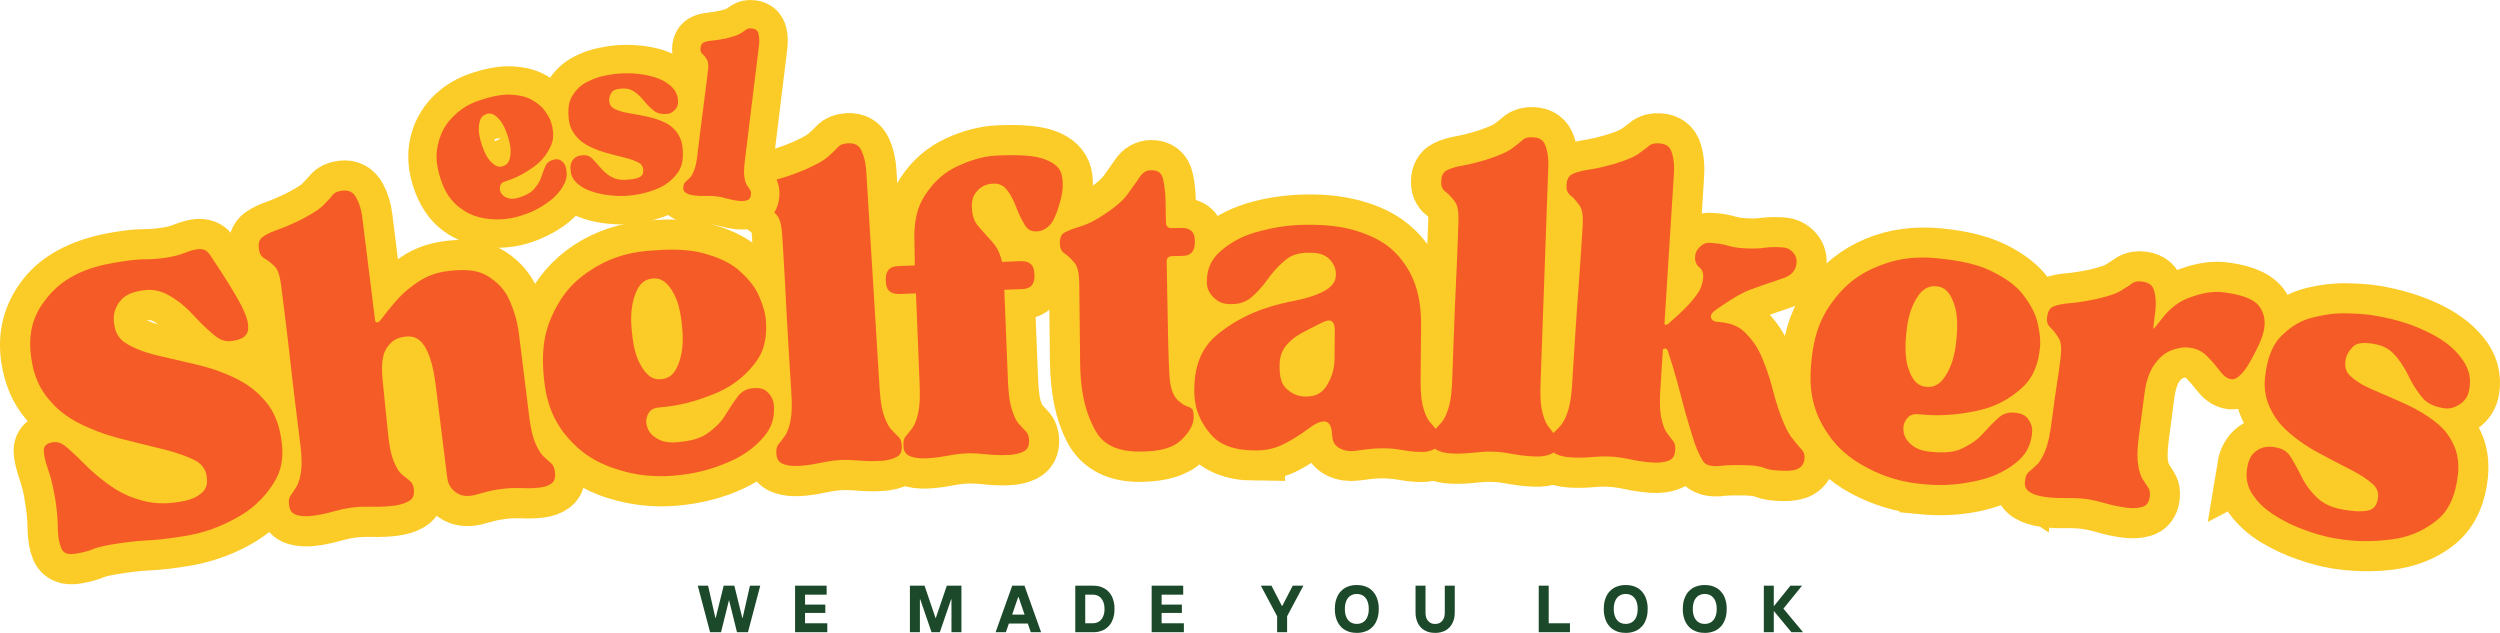 <?xml version="1.0" encoding="UTF-8"?><svg id="Layer_2" xmlns="http://www.w3.org/2000/svg" viewBox="0 0 1055.9 267.3"><defs><style>.cls-1{stroke-width:24.01px;}.cls-1,.cls-2,.cls-3,.cls-4,.cls-5{fill:none;stroke:#fbcb27;}.cls-2{stroke-width:24.01px;}.cls-3{stroke-width:25.5px;}.cls-4{stroke-width:25.5px;}.cls-5{stroke-width:25.5px;}.cls-6{fill:#f55b26;}.cls-7{fill:#1c492a;}.cls-8{opacity:0;}</style></defs><g id="Layer_1-2"><path class="cls-5" d="M23.3,210.56c-.76-4.69-1.74-8.7-2.92-12.03-1.16-3.37-1.78-6.06-1.88-8.07-.1-2.01,1.23-3.24,3.99-3.69,1.83-.3,3.83.51,6.01,2.41,2.18,1.9,4.71,4.32,7.6,7.26,2.91,2.89,6.28,5.71,10.09,8.46,3.81,2.75,8.19,4.87,13.13,6.36,4.94,1.46,10.54,1.68,16.79.66,3.65-.59,6.54-1.73,8.68-3.41,2.17-1.69,2.99-4.21,2.44-7.56-.49-3.05-2.48-5.39-5.95-7.01-3.48-1.65-7.82-3.11-13.04-4.37-5.21-1.26-10.76-2.61-16.66-4.07-5.86-1.5-11.5-3.53-16.93-6.09-5.43-2.6-10.07-6.13-13.93-10.59-3.86-4.46-6.35-10.19-7.49-17.19-1.58-9.76.68-18.46,6.78-26.1,6.13-7.68,16.3-12.68,30.49-14.97,4.43-.72,8.1-1.06,11.01-1.04,2.9-.01,6.03-.29,9.38-.83,2.57-.42,4.84-1.01,6.82-1.79,2.01-.82,3.77-1.36,5.3-1.61,1.23-.2,2.29-.12,3.19.23.93.31,1.8,1.1,2.62,2.38,4.74,7.07,8.58,13.19,11.52,18.38,2.97,5.14,4.45,9.2,4.44,12.18.02,2.94-2.25,4.78-6.79,5.52-2.61.42-5.28-.5-8.02-2.77-2.71-2.31-5.54-5.07-8.51-8.26-2.93-3.23-6.21-5.91-9.85-8.04-3.64-2.16-7.67-2.89-12.11-2.17-4.25.69-7.34,2.37-9.27,5.06-1.9,2.64-2.55,5.86-1.93,9.66.57,3.5,2.52,6.21,5.84,8.11,3.36,1.86,7.49,3.39,12.38,4.59,4.89,1.16,10.14,2.39,15.74,3.7,5.63,1.27,10.99,3.06,16.07,5.37,5.07,2.27,9.45,5.46,13.13,9.57,3.72,4.1,6.15,9.67,7.29,16.71,1.18,7.3-.11,13.8-3.89,19.5-3.74,5.69-8.97,10.38-15.67,14.06-6.67,3.68-13.97,6.16-21.9,7.45-5.81.94-10.79,1.5-14.93,1.67-4.1.2-9.05.78-14.86,1.72-3.8.62-6.58,1.29-8.33,2.04-1.75.78-4.22,1.43-7.43,1.95-3.05.49-5.04-.31-5.95-2.42-.88-2.15-1.36-5.09-1.43-8.83-.04-3.78-.41-7.81-1.1-12.09Z"/><path class="cls-8" d="M23.29,210.6c-1.15-7.09-2.32-10.43-2.9-12.1-1.75-5-1.84-7.02-1.89-8.03-.14-3.03,2.61-3.48,3.98-3.7,2.75-.44,4.94,1.47,6.03,2.43,3.28,2.87,6.18,5.77,7.63,7.22,4.34,4.35,8.16,7.09,10.06,8.47,5.72,4.12,10.65,5.59,13.12,6.33,7.4,2.21,13.66,1.19,16.79.69,5.49-.89,7.65-2.57,8.72-3.41,3.23-2.52,2.69-5.88,2.42-7.55-.74-4.58-4.21-6.21-5.95-7.02-5.21-2.44-10.43-3.71-13.03-4.35-7.82-1.9-13.7-3.38-16.64-4.12-8.81-2.21-14.24-4.78-16.95-6.06-8.14-3.85-11.99-8.31-13.92-10.55-5.78-6.7-6.92-13.71-7.49-17.22-2.37-14.65,3.75-22.29,6.81-26.12,9.18-11.47,23.37-13.77,30.46-14.92,6.64-1.07,9.53-1.07,10.98-1.07,4.35,0,7.7-.54,9.38-.81,3.89-.63,5.88-1.42,6.87-1.82,2.98-1.19,4.5-1.43,5.27-1.56,1.83-.3,2.74.03,3.2.19,1.37.48,2.2,1.76,2.62,2.39,7.12,10.59,10.07,15.75,11.54,18.33,4.42,7.74,4.44,10.71,4.44,12.2.02,4.46-4.56,5.2-6.85,5.57-3.89.63-6.61-1.67-7.97-2.82-4.08-3.45-7.03-6.65-8.5-8.25-4.42-4.8-8.05-6.95-9.87-8.03-5.45-3.23-9.88-2.51-12.09-2.15-6.41,1.04-8.33,3.7-9.28,5.03-2.88,3.99-2.26,7.8-1.95,9.71.85,5.26,4.21,7.15,5.89,8.09,5.04,2.82,9.92,3.99,12.37,4.57,7.33,1.75,12.94,3.03,15.74,3.67,8.41,1.93,13.49,4.24,16.02,5.39,7.61,3.47,11.32,7.56,13.18,9.61,5.57,6.14,6.71,13.16,7.28,16.67,1.78,10.99-1.99,16.68-3.88,19.53-5.66,8.55-12.35,12.22-15.69,14.05-10.03,5.5-17.96,6.78-21.93,7.43-8.7,1.41-12.81,1.61-14.87,1.7-6.18.3-11.97,1.23-14.87,1.7-5.72.93-7.48,1.68-8.36,2.06-2.64,1.13-5.84,1.65-7.44,1.91-4.58.74-5.47-1.38-5.92-2.45-1.34-3.19-1.4-6.94-1.43-8.81-.09-5.62-.78-9.89-1.13-12.03Z"/><path class="cls-3" d="M148.86,214.35c-2.32.29-5.03.85-8.12,1.69-3.05.87-5.96,1.48-8.73,1.83-2.62.33-4.86.2-6.72-.36-1.85-.53-2.92-1.96-3.21-4.28-.21-1.69,0-2.99.66-3.9.68-.96,1.46-2.16,2.35-3.6.92-1.45,1.59-3.58,2-6.41.44-2.87.33-6.98-.33-12.34-.54-4.31-1.16-9.33-1.87-15.05-.72-5.77-1.41-11.65-2.08-17.65-.67-6-1.32-11.53-1.95-16.58-.63-5.06-1.14-9.16-1.53-12.3-.39-3.15-.59-4.72-.59-4.72-.52-4.16-1.49-6.93-2.91-8.31-1.39-1.39-2.76-2.45-4.11-3.2-1.35-.78-2.15-2.17-2.4-4.15-.28-2.28.29-3.93,1.72-4.95,1.43-1.05,3.53-2.05,6.3-3.01,2.77-.99,6.05-2.42,9.85-4.3,4.68-2.44,7.84-4.51,9.5-6.2,1.69-1.69,2.93-3.04,3.72-4.06.82-1.05,2.22-1.7,4.21-1.95,2.62-.33,4.57.69,5.85,3.04,1.31,2.31,2.18,5.15,2.6,8.52l5.4,43.48c.58,1.03,1.54.64,2.88-1.16,1.34-1.8,3.23-4.13,5.69-6.98,2.45-2.89,5.54-5.61,9.25-8.17,3.75-2.6,8.22-4.22,13.43-4.86,7.19-.89,12.81-.03,16.86,2.58,4.09,2.61,7.07,6.14,8.96,10.58s3.12,9.04,3.71,13.8l4.17,33.59c.67,5.36,1.54,9.37,2.64,12.05,1.13,2.64,2.3,4.54,3.51,5.72,1.25,1.18,2.3,2.15,3.16,2.92.89.73,1.44,1.93,1.65,3.62.29,2.32-.18,3.94-1.39,4.85-1.21.95-2.89,1.56-5.02,1.82-2.17.27-4.71.34-7.62.21-2.86-.1-5.61.01-8.23.34-2.43.3-4.52.68-6.25,1.12-1.73.44-3.59.94-5.58,1.49-3.03.72-5.6.35-7.72-1.09-2.12-1.45-3.37-3.71-3.75-6.78l-4.69-37.75c-.92-7.38-2.38-12.88-4.39-16.51-2.01-3.67-5.01-5.25-8.98-4.76-2.92.36-5.36,1.88-7.3,4.56-1.92,2.63-2.5,7.57-1.75,14.82l2.13,20.78c.53,5.52,1.35,9.66,2.46,12.42,1.14,2.75,2.31,4.64,3.5,5.67,1.23.99,2.3,1.86,3.23,2.62.96.72,1.55,1.92,1.76,3.6.29,2.32-.4,3.97-2.07,4.93-1.66,1.01-3.8,1.67-6.43,2-2.92.36-5.98.5-9.19.4-3.2-.06-5.94.05-8.23.34Z"/><path class="cls-8" d="M148.85,214.34c-3.45.43-6.54,1.28-8.08,1.71-4.63,1.28-7.39,1.62-8.77,1.79-3.91.49-5.77-.06-6.7-.34-2.79-.82-3.07-3.12-3.22-4.27-.31-2.53.35-3.47.68-3.94.99-1.41,1.9-2.85,2.36-3.56,1.37-2.16,1.79-5.01,2-6.44.64-4.28-.03-9.65-.37-12.34-.8-6.44-1.52-12.2-1.87-15.07-1.07-8.63-1.74-14.62-2.07-17.62-1-8.99-1.63-14.05-1.94-16.58-.94-7.59-1.33-10.74-1.53-12.31l-.59-4.72c-.77-6.21-2.19-7.59-2.9-8.28-2.13-2.07-3.47-2.84-4.14-3.22-2.01-1.15-2.26-3.15-2.38-4.14-.43-3.45,1-4.49,1.71-5,2.14-1.55,4.91-2.52,6.29-3,4.14-1.45,7.96-3.33,9.87-4.26,7.02-3.68,8.68-5.36,9.51-6.21,2.49-2.53,3.3-3.56,3.7-4.08,1.21-1.55,3.2-1.8,4.2-1.92,3.91-.49,5.21,1.84,5.86,3.01,1.95,3.5,2.37,6.87,2.58,8.56l5.4,43.49c.89,1.52,2.22-.28,2.89-1.18,2-2.7,4.45-5.58,5.67-7.01,3.67-4.31,7.4-6.88,9.27-8.16,5.6-3.85,10.81-4.5,13.42-4.82,10.81-1.34,14.88,1.27,16.91,2.57,6.09,3.92,7.97,8.36,8.91,10.58,2.81,6.66,3.4,11.41,3.7,13.79l4.17,33.59c1,8.05,2.11,10.72,2.67,12.05,1.67,4,2.9,5.17,3.52,5.75,1.85,1.76,2.73,2.5,3.16,2.88,1.31,1.12,1.52,2.81,1.62,3.65.43,3.45-.78,4.38-1.38,4.84-1.81,1.39-3.96,1.66-5.03,1.79-3.22.4-6.12.29-7.56.24-4.34-.16-6.95.16-8.25.32-3.68.46-5.42.91-6.28,1.13-2.6.67-4.56,1.23-5.54,1.51-4.54,1.03-6.67-.42-7.74-1.14-3.19-2.17-3.57-5.24-3.76-6.78l-4.69-37.74c-1.37-11.04-3.38-14.69-4.39-16.51-3.02-5.47-7-4.97-9-4.72-4.37.54-6.3,3.2-7.26,4.52-2.89,3.98-2.15,11.21-1.78,14.82l2.11,20.77c.8,8.31,1.92,11.05,2.48,12.43,1.68,4.11,2.9,5.13,3.5,5.64,1.83,1.53,2.77,2.26,3.25,2.63,1.42,1.11,1.63,2.8,1.74,3.64.43,3.45-1.24,4.44-2.07,4.93-2.5,1.48-5.11,1.8-6.41,1.97-4.37.54-7.57.47-9.17.44-4.8-.1-7.1.18-8.25.32Z"/><path class="cls-4" d="M275.59,117.66c-3.23.28-5.64,2.45-7.22,6.48-1.58,4-2.09,9.24-1.52,15.7.57,6.47,1.98,11.55,4.23,15.26,2.25,3.67,5,5.36,8.23,5.08,3.23-.28,5.64-2.43,7.22-6.43,1.62-4.04,2.14-9.3,1.57-15.76-.57-6.47-1.99-11.53-4.29-15.19-2.26-3.7-5-5.42-8.23-5.13ZM284.75,200.89c-8.16.71-16.31-.2-24.45-2.75-8.14-2.54-15.05-7.05-20.73-13.53-5.68-6.51-9.02-15.39-10-26.63-.84-9.55.5-18.08,4.01-25.58,3.54-7.55,8.83-13.63,15.85-18.26,7.05-4.67,15.43-7.43,25.13-8.28,9.55-.84,17.43-.35,23.65,1.45,6.22,1.77,11.14,4.31,14.76,7.63,3.62,3.32,6.2,6.83,7.74,10.52,1.57,3.65,2.48,6.87,2.72,9.65.67,7.71-1.16,14.19-5.51,19.46-4.31,5.26-10.07,9.33-17.29,12.2-7.21,2.87-14.65,4.64-22.32,5.31-2.18.19-3.71,1.1-4.59,2.73-.84,1.63-.99,3.44-.43,5.44.55,1.96,1.93,3.62,4.13,4.98,2.24,1.36,5.28,1.87,9.11,1.53,5.56-.49,9.88-1.87,12.93-4.14,3.06-2.31,5.43-4.85,7.12-7.61,1.69-2.8,3.33-5.27,4.92-7.42,1.59-2.15,3.86-3.35,6.79-3.61,2.63-.23,4.68.41,6.13,1.91,1.46,1.5,2.27,3.25,2.45,5.24.46,5.22-1.19,9.95-4.95,14.18-3.76,4.19-8.93,7.68-15.51,10.45-6.58,2.74-13.8,4.45-21.65,5.13Z"/><path class="cls-8" d="M275.61,117.65c-4.85.42-6.44,4.44-7.23,6.45-2.38,6.03-1.82,12.49-1.53,15.73.85,9.7,3.11,13.38,4.24,15.22,3.39,5.52,6.63,5.24,8.24,5.1,4.85-.42,6.44-4.44,7.23-6.45,2.38-6.03,1.82-12.49,1.53-15.73-.85-9.7-3.11-13.38-4.24-15.22-3.39-5.52-6.63-5.24-8.24-5.1ZM284.76,200.87c-12.24,1.07-20.38-1.47-24.44-2.75-12.2-3.82-17.89-10.3-20.73-13.55-8.53-9.73-9.52-20.97-10.01-26.59-1.25-14.32,2.28-21.84,4.04-25.6,5.3-11.29,12.34-15.94,15.86-18.26,10.56-6.98,20.26-7.82,25.11-8.25,14.32-1.25,20.53.53,23.63,1.42,9.31,2.68,12.94,6,14.75,7.67,5.44,4.99,7,8.66,7.78,10.49,2.34,5.5,2.59,8.27,2.71,9.65,1.01,11.55-3.34,16.82-5.51,19.45-6.52,7.9-13.72,10.78-17.32,12.22-10.79,4.32-18.49,4.99-22.34,5.33-3.23.28-4.1,1.91-4.53,2.72-1.3,2.44-.74,4.41-.46,5.39.84,2.95,3.05,4.31,4.16,4.99,3.32,2.04,7.17,1.7,9.09,1.53,8.31-.73,11.37-3.01,12.9-4.15,4.59-3.43,6.28-6.21,7.13-7.61,2.54-4.18,4.14-6.34,4.94-7.41,2.39-3.23,5.32-3.49,6.78-3.62,3.93-.34,5.38,1.16,6.1,1.91,2.18,2.25,2.35,4.25,2.44,5.26.69,7.85-3.06,12.06-4.93,14.16-5.61,6.31-12.2,9.06-15.49,10.43-9.88,4.12-17.73,4.81-21.66,5.15Z"/><path class="cls-3" d="M354.57,194.31c-2.34.14-5.07.54-8.21,1.19-3.1.68-6.04,1.11-8.83,1.28-2.64.16-4.86-.1-6.68-.78-1.82-.64-2.8-2.13-2.94-4.47-.1-1.69.19-2.98.9-3.86.74-.91,1.59-2.06,2.57-3.45,1.01-1.39,1.81-3.48,2.39-6.27.62-2.84.76-6.95.43-12.33-.32-5.27-.7-11.37-1.13-18.31-.43-6.93-.81-13.82-1.16-20.69-.35-6.9-.68-12.85-.99-17.86-.31-5.01-.51-8.21-.59-9.6-.26-4.18-1.1-7.04-2.51-8.58-1.38-1.54-2.76-2.72-4.13-3.55-1.38-.86-2.13-2.29-2.25-4.29-.14-2.3.53-3.91,2.03-4.83,1.49-.96,3.65-1.83,6.48-2.61,2.82-.82,6.19-2.04,10.09-3.68,4.82-2.15,8.11-4.01,9.86-5.6,1.75-1.58,3.08-2.85,3.96-3.82.88-1,2.32-1.56,4.32-1.68,2.79-.17,4.71.96,5.77,3.39,1.09,2.39,1.74,5.28,1.95,8.67l5.58,90.74c.33,5.39.96,9.45,1.88,12.19.96,2.7,2.01,4.68,3.14,5.93,1.17,1.25,2.16,2.29,2.97,3.11.84.78,1.32,2.02,1.42,3.71.14,2.34-.65,3.93-2.37,4.8-1.72.9-3.9,1.43-6.54,1.59-2.94.18-6,.12-9.2-.17-3.19-.26-5.94-.32-8.23-.17Z"/><path class="cls-8" d="M354.57,194.32c-3.47.21-6.61.87-8.17,1.2-4.7.99-7.48,1.16-8.87,1.24-3.93.24-5.76-.42-6.67-.75-2.73-.99-2.87-3.31-2.95-4.46-.16-2.55.56-3.44.92-3.89,1.08-1.34,2.08-2.72,2.58-3.41,1.5-2.07,2.1-4.89,2.4-6.3.9-4.24.57-9.64.4-12.34-.48-7.87-.91-14.81-1.12-18.28-.64-10.41-.98-17.28-1.16-20.72-.52-10.31-.83-15.32-.98-17.83-.46-7.52-.55-8.91-.59-9.6-.38-6.25-1.79-7.79-2.5-8.56-2.12-2.31-3.48-3.15-4.17-3.58-2.05-1.27-2.18-3.27-2.24-4.28-.21-3.47,1.28-4.41,2.02-4.89,2.24-1.42,5.05-2.21,6.46-2.6,4.22-1.19,8.15-2.82,10.11-3.64,7.23-3.23,9-4.81,9.88-5.6,2.64-2.37,3.51-3.35,3.95-3.84,1.3-1.47,3.31-1.6,4.31-1.66,4.17-.26,5.24,2.16,5.78,3.36,1.62,3.62,1.82,7.01,1.93,8.71l5.57,90.72c.5,8.1,1.44,10.83,1.91,12.19,1.41,4.09,2.57,5.34,3.15,5.96,1.74,1.87,2.56,2.67,2.98,3.07,1.24,1.2,1.34,2.9,1.39,3.75.21,3.47-1.51,4.35-2.38,4.79-2.59,1.32-5.21,1.48-6.52,1.56-4.4.27-7.59,0-9.18-.13-4.79-.4-7.1-.26-8.26-.19Z"/><path class="cls-3" d="M374.1,118.61c-.16-4,1.7-6.07,5.59-6.23l6.73-.27-.16-9.74c-.33-8.33,1.28-15.16,4.84-20.47,3.56-5.36,8.2-9.34,13.91-11.94,5.71-2.65,11.41-4.08,17.11-4.31,8.82-.35,15.23.2,19.21,1.67,4.02,1.46,6.4,3.73,7.13,6.8.73,3.07.41,7.03-.94,11.88-1.36,4.7-2.82,7.82-4.38,9.35-1.56,1.54-3.42,2.35-5.57,2.43-2,.08-3.62-.89-4.88-2.92-1.25-2.06-2.41-4.45-3.46-7.17-1.02-2.75-2.26-5.14-3.74-7.16-1.44-2.06-3.48-3.03-6.12-2.93-2.49.1-4.62,1.04-6.4,2.81-1.78,1.77-2.6,4.28-2.47,7.52.12,3.09,1.04,5.66,2.75,7.71,1.7,2.01,3.56,4.09,5.57,6.23,2.01,2.15,3.49,5.07,4.43,8.77l7.64-.31c3.85-.15,5.85,1.77,6.01,5.76.16,3.88-1.69,5.9-5.54,6.06l-7.18.29,1.52,37.95c.22,5.58.77,9.79,1.64,12.62.9,2.8,1.91,4.83,3.02,6.11,1.15,1.28,2.11,2.33,2.9,3.17.83.8,1.27,2.05,1.34,3.74.09,2.34-.73,3.92-2.47,4.74-1.74.86-3.91,1.35-6.51,1.45-2.94.12-6.01,0-9.19-.37-3.19-.33-5.95-.44-8.28-.35-2.3.09-5.02.43-8.17,1.01-3.15.62-6.12.98-8.91,1.09-2.6.1-4.82-.2-6.67-.92-1.8-.68-2.75-2.19-2.84-4.53-.07-1.7.26-2.98.98-3.84.76-.9,1.66-2.03,2.7-3.39,1.04-1.36,1.88-3.44,2.53-6.22.68-2.82.91-6.93.7-12.32l-1.54-38.46-6.73.27c-3.88.16-5.9-1.71-6.06-5.59Z"/><path class="cls-8" d="M374.12,118.63c-.24-6.02,3.62-6.18,5.55-6.26l6.72-.27-.16-9.74c-.5-12.51,3.07-17.84,4.86-20.5,5.36-7.99,11.06-10.62,13.91-11.93,8.54-3.94,14.26-4.17,17.12-4.28,13.21-.53,17.21.93,19.21,1.66,6.01,2.2,6.75,5.26,7.12,6.79,1.11,4.6-.24,9.45-.92,11.87-2.04,7.04-3.6,8.58-4.38,9.34-2.34,2.3-4.51,2.39-5.59,2.43-3.01.12-4.25-1.92-4.87-2.94-1.86-3.06-2.9-5.8-3.42-7.17-1.56-4.11-3.03-6.14-3.77-7.16-2.21-3.04-4.84-2.94-6.15-2.89-3.71.15-5.49,1.92-6.38,2.81-2.68,2.66-2.55,5.9-2.48,7.53.19,4.63,1.89,6.65,2.74,7.66,2.56,3.03,4.58,5.19,5.59,6.27,3.03,3.24,3.95,6.92,4.41,8.76l7.65-.31c5.79-.23,5.95,3.78,6.03,5.79.23,5.79-3.63,5.95-5.56,6.02l-7.18.29,1.53,37.99c.33,8.34,1.22,11.17,1.67,12.58,1.33,4.24,2.46,5.51,3.03,6.14,1.7,1.9,2.51,2.72,2.91,3.13,1.21,1.23,1.28,2.93,1.31,3.78.14,3.48-1.61,4.32-2.48,4.74-2.62,1.27-5.24,1.37-6.56,1.42-4.4.18-7.59-.16-9.18-.33-4.78-.5-7.09-.41-8.25-.36-3.48.14-6.62.73-8.2,1.03-4.72.89-7.5,1-8.89,1.05-3.94.16-5.75-.54-6.65-.89-2.71-1.05-2.8-3.37-2.85-4.53-.1-2.55.64-3.43,1-3.87,1.11-1.32,2.14-2.68,2.65-3.35,1.54-2.03,2.2-4.85,2.53-6.25.99-4.22.77-9.62.67-12.32l-1.54-38.46-6.72.27c-5.79.23-5.95-3.63-6.02-5.56Z"/><path class="cls-4" d="M447.63,102.78c-.04-2.34.7-3.9,2.24-4.68,1.53-.78,3.67-1.58,6.41-2.38,2.78-.84,6.01-2.47,9.71-4.88,4.89-3.18,8.38-6.21,10.48-9.08,2.1-2.91,3.75-5.26,4.97-7.05,1.21-1.83,2.82-2.77,4.82-2.81,2.79-.05,4.48,1.31,5.06,4.1.62,2.78.96,5.87,1.02,9.27l.16,8.6c.03,1.7.9,2.53,2.59,2.5l3.68-.07c3.89-.07,5.86,1.82,5.93,5.67.07,4-1.83,6.03-5.72,6.11l-3.68.07c-1.7.03-2.53.91-2.5,2.65l.5,27.11c.18,9.88.42,17.07.73,21.56.31,4.45,1.56,7.75,3.75,9.9,1.42,1.22,2.58,1.97,3.49,2.26.95.28,1.65.67,2.12,1.15.5.44.76,1.51.79,3.21.05,2.91-1.55,6.07-4.81,9.49-3.26,3.38-9.08,5.15-17.45,5.3-9.73.18-16.4-3.21-20-10.16-3.6-6.99-5.5-16.13-5.71-27.41l-.39-33.62c-.08-4.19-.79-7.08-2.14-8.68-1.31-1.6-2.64-2.84-3.97-3.72-1.34-.92-2.03-2.38-2.06-4.38Z"/><path class="cls-8" d="M447.63,102.77c-.06-3.48,1.47-4.28,2.23-4.68,2.3-1.2,5.06-2.02,6.45-2.44,4.15-1.24,7.82-3.62,9.65-4.81,7.33-4.77,9.45-7.67,10.5-9.12,3.17-4.35,4.37-6.15,4.97-7.05,1.81-2.7,3.82-2.74,4.82-2.75,4.17-.08,4.76,2.7,5.06,4.08.89,4.16.95,7.56.98,9.26l.16,8.58c.05,2.55,1.75,2.52,2.6,2.5l3.71-.07c5.8-.11,5.87,3.76,5.9,5.69.11,6.03-3.75,6.1-5.69,6.13l-3.71.07c-2.55.05-2.52,1.75-2.5,2.6l.5,27.12c.27,14.84.58,19.31.74,21.55.47,6.72,2.67,8.84,3.78,9.9,2.12,1.82,3.05,2.11,3.52,2.25,1.4.44,1.87.89,2.11,1.12.71.68.74,2.38.75,3.23.08,4.4-3.18,7.79-4.81,9.48-4.89,5.08-13.24,5.23-17.41,5.3-14.6.27-18.21-6.7-20.01-10.19-5.41-10.45-5.61-21.73-5.72-27.38l-.38-33.62c-.11-6.26-1.46-7.86-2.13-8.66-2.01-2.4-3.35-3.3-4.01-3.75-2-1.35-2.03-3.36-2.05-4.37Z"/><path class="cls-5" d="M540.45,154.86c-.04,4.49,1.04,7.71,3.25,9.65,2.25,1.94,4.92,2.93,8.01,2.96,3.85.03,6.79-1.6,8.82-4.9,2.03-3.3,3.07-7.2,3.11-11.69l.1-11.09c.04-4.19-1.88-5.3-5.74-3.33-2.5,1.22-5.12,2.56-7.85,4-2.69,1.45-4.97,3.24-6.84,5.37-1.87,2.13-2.82,5.15-2.86,9.03ZM529.66,190.25c-8.64-.08-15.03-2.68-19.18-7.82-4.1-5.17-6.12-11.3-6.06-18.4.09-10.38,4.03-18.49,11.82-24.35,7.79-5.89,17.87-10.1,30.23-12.63,11.76-2.35,17.66-6.14,17.71-11.39.02-2.04-.81-4.03-2.49-5.97-1.68-1.94-4.6-2.93-8.75-2.97-4.19-.04-7.61,1.06-10.28,3.3-2.62,2.2-4.97,4.73-7.03,7.58-2.03,2.81-4.26,5.34-6.69,7.58-2.4,2.2-5.6,3.29-9.6,3.25-2.64-.02-4.92-.97-6.82-2.84-1.91-1.87-2.85-4.12-2.83-6.76.05-5.25,2.16-9.66,6.35-13.25,4.22-3.62,9.7-6.33,16.43-8.12,6.73-1.79,14.04-2.65,21.93-2.58,8.53.08,16.25,1.5,23.17,4.28,6.92,2.74,12.43,7.3,16.52,13.68,4.13,6.38,6.15,15.06,6.05,26.04l-.19,20.66c-.05,5.4.29,9.49,1.02,12.29.77,2.76,1.69,4.81,2.78,6.14,1.08,1.33,2,2.43,2.74,3.31.79.84,1.17,2.11,1.15,3.8-.02,2.34-.73,3.88-2.14,4.62-1.4.78-3.18,1.16-5.33,1.14-2.34-.02-4.9-.29-7.69-.81-2.75-.48-5.3-.73-7.64-.75-2.45-.02-4.62.07-6.51.28-1.85.21-3.78.46-5.78.74-2.46.32-4.66,0-6.61-.97-1.92-.92-3.01-2.63-3.29-5.12-.13-2.49-.51-4.16-1.14-4.99-.6-.87-1.35-1.31-2.25-1.32-1.7-.02-3.92,1.02-6.65,3.11-2.74,2.05-6,4.12-9.79,6.2-3.79,2.04-8.18,3.04-13.16,2.99Z"/><path class="cls-8" d="M540.44,154.85c-.06,6.72,2.16,8.68,3.27,9.65,3.34,2.93,6.43,2.96,7.97,2.97,5.8.05,7.84-3.25,8.86-4.91,3.06-4.96,3.1-9.44,3.12-11.68l.1-11.13c.06-6.26-3.83-4.29-5.77-3.3-3.73,1.82-6.44,3.27-7.8,3.99-4.08,2.17-5.95,4.31-6.89,5.39-2.81,3.22-2.85,7.08-2.86,9.02ZM529.69,190.23c-12.98-.12-17.11-5.26-19.17-7.83-6.19-7.71-6.13-14.82-6.09-18.37.14-15.53,7.92-21.42,11.81-24.36,11.67-8.82,24.06-11.34,30.26-12.59,17.65-3.55,17.7-8.81,17.73-11.43.03-3.01-1.66-4.96-2.5-5.94-2.52-2.92-6.7-2.96-8.78-2.98-6.26-.06-8.91,2.16-10.23,3.27-3.97,3.33-6.01,6.17-7.02,7.59-3.05,4.26-5.47,6.48-6.68,7.59-3.62,3.33-7.64,3.29-9.65,3.27-3.94-.04-5.86-1.91-6.81-2.84-2.87-2.81-2.85-5.44-2.84-6.75.07-7.88,4.28-11.48,6.38-13.27,6.31-5.39,13.05-7.19,16.42-8.08,10.11-2.69,17.99-2.62,21.94-2.58,12.75.12,19.68,2.88,23.15,4.27,10.4,4.15,14.51,10.53,16.57,13.71,6.17,9.56,6.07,20.54,6.02,26.02l-.19,20.64c-.07,8.11.67,10.9,1.05,12.3,1.12,4.18,2.19,5.51,2.73,6.17,1.61,1.99,2.37,2.84,2.75,3.27,1.15,1.29,1.13,2.99,1.12,3.84-.03,3.48-1.43,4.24-2.13,4.62-2.1,1.14-4.26,1.12-5.34,1.11-3.48-.03-6.26-.52-7.64-.76-4.17-.73-6.49-.75-7.64-.76-3.71-.03-5.57.18-6.5.29-2.79.32-4.8.61-5.8.76-3.71.43-5.64-.51-6.6-.99-2.89-1.42-3.17-3.89-3.32-5.13-.2-3.71-.81-4.57-1.11-5-.92-1.28-1.84-1.29-2.31-1.3-2.55-.02-5.27,2.04-6.64,3.07-4.09,3.09-7.89,5.15-9.79,6.17-5.71,3.08-10.65,3.03-13.13,3.01Z"/><path class="cls-5" d="M630.82,190.77c-2.34-.08-5.1.04-8.28.38-3.15.38-6.12.52-8.91.42-2.64-.09-4.83-.57-6.58-1.43-1.75-.82-2.58-2.4-2.49-4.73.06-1.7.48-2.95,1.27-3.75.82-.84,1.79-1.9,2.89-3.18,1.14-1.28,2.14-3.28,2.99-6.01.89-2.76,1.43-6.84,1.63-12.23.19-5.28.41-11.39.66-18.33.25-6.94.53-13.84.86-20.7.32-6.9.57-12.86.75-17.87s.29-8.22.34-9.62c.15-4.19-.41-7.11-1.67-8.78-1.22-1.67-2.48-2.98-3.77-3.93-1.29-.99-1.89-2.48-1.82-4.48.08-2.3.91-3.84,2.49-4.61,1.58-.81,3.81-1.47,6.7-1.97,2.89-.54,6.36-1.43,10.4-2.69,5.01-1.67,8.46-3.21,10.36-4.61,1.9-1.4,3.34-2.54,4.31-3.41.98-.91,2.46-1.33,4.46-1.26,2.79.1,4.59,1.41,5.41,3.93.85,2.48,1.22,5.42,1.1,8.82l-3.26,90.85c-.19,5.39.04,9.5.69,12.32.69,2.78,1.54,4.85,2.55,6.21,1.05,1.36,1.93,2.49,2.65,3.38.76.86,1.11,2.14,1.05,3.83-.08,2.34-1.03,3.85-2.82,4.54-1.8.73-4.02,1.05-6.66.95-2.94-.11-5.99-.46-9.14-1.06-3.15-.57-5.88-.89-8.18-.97Z"/><path class="cls-8" d="M630.82,190.77c-3.48-.12-6.66.23-8.25.4-4.77.52-7.56.42-8.95.38-3.94-.14-5.69-.98-6.56-1.4-2.62-1.25-2.54-3.57-2.5-4.73.09-2.55.89-3.37,1.3-3.78,1.2-1.23,2.33-2.51,2.9-3.14,1.69-1.91,2.56-4.66,3-6.04,1.31-4.13,1.5-9.54,1.6-12.24.28-7.88.53-14.83.66-18.3.37-10.43.7-17.3.86-20.73.49-10.31.67-15.33.76-17.84.27-7.53.32-8.92.35-9.62.22-6.26-1.03-7.93-1.66-8.76-1.88-2.5-3.16-3.48-3.8-3.96-1.92-1.46-1.85-3.47-1.81-4.47.12-3.48,1.7-4.27,2.49-4.67,2.36-1.19,5.24-1.71,6.68-1.96,4.32-.77,8.39-2.02,10.42-2.64,7.51-2.51,9.42-3.92,10.37-4.62,2.86-2.1,3.82-2.99,4.3-3.44,1.44-1.34,3.45-1.27,4.45-1.23,4.17.15,5.01,2.65,5.43,3.91,1.26,3.76,1.14,7.16,1.07,8.85l-3.26,90.83c-.29,8.11.38,10.92.72,12.32,1.01,4.21,2.04,5.56,2.56,6.24,1.55,2.03,2.29,2.9,2.66,3.34,1.11,1.32,1.05,3.02,1.02,3.86-.12,3.48-1.93,4.18-2.83,4.54-2.71,1.06-5.33.97-6.65.92-4.4-.16-7.55-.73-9.13-1.02-4.72-.87-7.04-.95-8.2-.99Z"/><path class="cls-3" d="M680.67,192.86c-2.34-.15-5.1-.09-8.29.16-3.16.29-6.13.35-8.92.17-2.64-.17-4.81-.7-6.53-1.6-1.72-.86-2.51-2.46-2.36-4.8.11-1.69.56-2.93,1.37-3.71.85-.82,1.84-1.85,2.97-3.1,1.18-1.25,2.23-3.22,3.15-5.93.97-2.74,1.62-6.8,1.96-12.18.33-5.27.72-11.37,1.16-18.3.44-6.93.91-13.82,1.42-20.67.51-6.89.92-12.84,1.24-17.84.32-5.01.52-8.21.61-9.6.26-4.18-.21-7.12-1.43-8.82-1.18-1.7-2.4-3.04-3.66-4.03-1.26-1.02-1.82-2.54-1.7-4.53.14-2.3,1.02-3.81,2.61-4.54,1.6-.77,3.85-1.36,6.75-1.79,2.9-.46,6.39-1.26,10.47-2.4,5.05-1.53,8.54-2.98,10.48-4.33,1.94-1.35,3.41-2.45,4.41-3.3,1-.88,2.5-1.26,4.5-1.13,2.79.18,4.55,1.53,5.3,4.08.79,2.51,1.07,5.46.86,8.85l-4,63.39c.42.52,1.13.34,2.13-.55,4.24-3.74,7.37-6.8,9.37-9.16,2-2.37,3.28-4.29,3.82-5.77.59-1.51.92-2.97,1.01-4.36.11-1.69-.47-3.09-1.72-4.19-1.25-1.1-1.82-2.65-1.69-4.64.09-1.39.76-2.69,2-3.9,1.25-1.24,2.72-1.81,4.42-1.71,2.94.19,5.35.56,7.24,1.14,1.89.57,4.31.95,7.24,1.14,3.09.19,5.76.14,8.01-.18,2.29-.31,4.96-.37,8.01-.18,1.73.11,3.16.79,4.3,2.03,1.17,1.21,1.7,2.66,1.6,4.35-.2,3.24-2.29,5.51-6.27,6.81-3.94,1.3-8.44,2.87-13.51,4.71-3.18,1.2-7.91,4-14.2,8.41-1.62,1.15-2.32,2.27-2.09,3.38.24,1.07,1.35,1.67,3.35,1.8,4.63.29,8.41,1.89,11.32,4.8,2.92,2.91,5.24,6.48,6.98,10.71,1.74,4.19,3.17,8.46,4.3,12.81,1.13,4.31,2.29,8.05,3.49,11.22,1.58,4.3,3.16,7.46,4.73,9.49,1.57,2.03,2.87,3.58,3.9,4.67,1.03,1.05,1.5,2.34,1.4,3.89-.23,3.69-3.29,5.44-9.18,5.26-3.4-.06-5.89-.43-7.47-1.1-1.59-.63-3.7-1.03-6.33-1.19-1.05-.07-2.91-.11-5.55-.12-2.65-.02-4.83.07-6.54.27-4.04.54-6.7-.2-7.97-2.21-1.27-2.05-2.49-4.81-3.67-8.29-1.93-5.98-3.75-12.24-5.45-18.78-1.67-6.53-3.53-12.97-5.59-19.3-.43-.97-1.12-1.17-2.06-.58l-1.05,16.67c-.34,5.39-.22,9.5.36,12.33.62,2.8,1.41,4.89,2.38,6.28,1.01,1.39,1.86,2.54,2.56,3.45.74.88,1.05,2.17.95,3.86-.15,2.34-1.13,3.82-2.95,4.46-1.82.68-4.05.94-6.68.77-2.94-.19-5.97-.62-9.1-1.31-3.14-.65-5.85-1.05-8.15-1.2Z"/><path class="cls-8" d="M680.66,192.86c-3.47-.22-6.66.04-8.26.18-4.79.4-7.56.22-8.95.13-3.93-.25-5.66-1.13-6.52-1.57-2.59-1.32-2.44-3.64-2.37-4.8.16-2.55.99-3.35,1.4-3.75,1.24-1.2,2.4-2.44,2.98-3.06,1.74-1.86,2.69-4.59,3.16-5.96,1.42-4.09,1.76-9.49,1.93-12.19.5-7.87.93-14.81,1.15-18.28.66-10.41,1.17-17.27,1.42-20.7.77-10.29,1.08-15.3,1.24-17.81.47-7.52.56-8.91.61-9.6.39-6.25-.82-7.95-1.42-8.8-1.81-2.55-3.07-3.56-3.69-4.07-1.88-1.51-1.75-3.52-1.69-4.52.22-3.47,1.82-4.22,2.61-4.6,2.39-1.13,5.29-1.56,6.73-1.78,4.34-.66,8.44-1.79,10.49-2.36,7.58-2.31,9.52-3.66,10.49-4.33,2.92-2.02,3.9-2.89,4.39-3.32,1.48-1.3,3.48-1.17,4.48-1.11,4.17.26,4.93,2.79,5.32,4.05,1.15,3.79.94,7.18.83,8.88l-4,63.4c.65.74,1.63-.13,2.13-.56,6.4-5.64,8.4-7.99,9.41-9.16,3.01-3.53,3.57-5.04,3.85-5.8.84-2.27.93-3.66.97-4.35.16-2.55-1.09-3.63-1.71-4.17-1.87-1.63-1.75-3.63-1.68-4.64.13-2.08,1.37-3.32,1.99-3.94,1.86-1.86,3.56-1.75,4.4-1.7,4.4.28,6.3.86,7.25,1.15,2.85.88,5.78,1.06,7.25,1.15,4.63.29,6.89-.03,8.03-.19,3.4-.48,6.48-.29,8.03-.19,2.55.16,3.71,1.4,4.29,2.01,1.74,1.85,1.63,3.55,1.58,4.4-.31,4.86-4.26,6.16-6.24,6.81-5.93,1.95-11,3.8-13.54,4.72-4.76,1.79-11.08,6.19-14.24,8.39-2.43,1.71-2.19,2.8-2.07,3.35.36,1.65,2.37,1.78,3.37,1.84,6.94.44,9.86,3.33,11.31,4.78,4.37,4.34,6.12,8.56,6.99,10.66,2.62,6.32,3.74,10.65,4.3,12.82,1.68,6.49,2.88,9.67,3.47,11.25,2.38,6.42,3.96,8.46,4.75,9.48,2.36,3.05,3.38,4.12,3.89,4.66,1.52,1.61,1.43,3.15,1.38,3.92-.35,5.55-6.22,5.34-9.16,5.23-5.11-.09-6.69-.73-7.48-1.05-2.38-.96-5-1.13-6.31-1.21-1.62-.1-4.25-.11-5.57-.12-3.95-.02-5.66.18-6.52.29-6.09.78-7.36-1.24-7.99-2.25-1.9-3.02-3.07-6.5-3.66-8.25-2.92-9.01-4.6-15.54-5.43-18.81-2.52-9.8-4.6-16.13-5.64-19.29-.61-1.43-1.57-.87-2.05-.59l-1.05,16.66c-.51,8.1.09,10.92.38,12.34.89,4.24,1.89,5.62,2.39,6.31,1.5,2.07,2.21,2.97,2.57,3.41,1.08,1.35.97,3.04.92,3.89-.22,3.47-2.04,4.13-2.95,4.46-2.73.99-5.36.82-6.67.74-4.4-.28-7.53-.94-9.1-1.27-4.7-.99-7.01-1.14-8.17-1.21Z"/><path class="cls-4" d="M817.8,120.93c-3.23-.32-5.99,1.36-8.29,5.04-2.29,3.64-3.76,8.69-4.4,15.15-.64,6.46-.19,11.72,1.34,15.77,1.54,4.02,3.92,6.19,7.15,6.51,3.23.32,5.99-1.34,8.28-4.98,2.34-3.67,3.82-8.74,4.46-15.2.64-6.46.17-11.7-1.41-15.72-1.53-4.06-3.91-6.25-7.14-6.56ZM811.43,204.43c-8.15-.8-15.99-3.21-23.52-7.21-7.53-4-13.49-9.71-17.88-17.12-4.38-7.45-6.02-16.79-4.91-28.01.94-9.54,3.83-17.67,8.67-24.4,4.88-6.76,11.19-11.77,18.95-15.02,7.79-3.29,16.54-4.45,26.23-3.5,9.54.94,17.2,2.87,22.98,5.79,5.78,2.88,10.15,6.29,13.1,10.22,2.95,3.93,4.84,7.85,5.66,11.77.87,3.88,1.17,7.21.89,9.98-.76,7.7-3.76,13.73-9.01,18.11-5.21,4.38-11.62,7.31-19.24,8.79-7.62,1.49-15.26,1.85-22.92,1.09-2.18-.21-3.85.4-5.02,1.84-1.13,1.44-1.61,3.2-1.43,5.26.18,2.03,1.23,3.91,3.14,5.66,1.95,1.75,4.84,2.81,8.67,3.19,5.56.55,10.05-.01,13.48-1.68,3.43-1.71,6.23-3.76,8.4-6.17,2.17-2.44,4.24-4.57,6.2-6.38,1.96-1.82,4.41-2.58,7.34-2.29,2.63.26,4.52,1.26,5.68,3.01,1.15,1.74,1.63,3.61,1.44,5.6-.52,5.22-3.01,9.56-7.49,13.03-4.47,3.43-10.19,5.9-17.17,7.41-6.97,1.47-14.38,1.82-22.23,1.05Z"/><path class="cls-8" d="M817.82,120.93c-4.85-.48-7.15,3.18-8.3,5.01-3.45,5.48-4.09,11.94-4.41,15.17-.96,9.69.59,13.73,1.36,15.74,2.31,6.05,5.55,6.37,7.16,6.53,4.85.48,7.15-3.18,8.3-5.01,3.45-5.48,4.09-11.94,4.41-15.18.96-9.69-.59-13.73-1.36-15.74-2.31-6.05-5.54-6.37-7.16-6.53ZM811.44,204.41c-12.23-1.21-19.76-5.21-23.52-7.21-11.29-6.01-15.68-13.43-17.88-17.14-6.59-11.14-5.48-22.36-4.93-27.98,1.41-14.31,6.27-21.05,8.7-24.42,7.29-10.11,15.07-13.38,18.96-15.02,11.67-4.91,21.36-3.95,26.2-3.47,14.31,1.41,20.08,4.31,22.96,5.76,8.66,4.35,11.61,8.29,13.08,10.26,4.43,5.91,5.28,9.8,5.71,11.75,1.29,5.84,1.01,8.6.88,9.99-1.14,11.54-6.39,15.91-9.01,18.1-7.87,6.56-15.47,8.06-19.28,8.81-11.41,2.25-19.1,1.49-22.94,1.11-3.23-.32-4.38,1.12-4.96,1.84-1.73,2.16-1.54,4.2-1.45,5.22.28,3.06,2.21,4.8,3.17,5.67,2.89,2.61,6.73,2.99,8.66,3.18,8.31.82,11.73-.86,13.45-1.7,5.14-2.52,7.32-4.95,8.41-6.16,3.27-3.64,5.24-5.46,6.22-6.38,2.95-2.74,5.87-2.45,7.33-2.3,3.92.39,5.07,2.13,5.64,3,1.72,2.62,1.52,4.62,1.43,5.62-.77,7.85-5.23,11.29-7.46,13.01-6.68,5.16-13.67,6.65-17.16,7.39-10.47,2.23-18.32,1.45-22.24,1.07Z"/><path class="cls-4" d="M855.3,202.91c.22-1.68.76-2.89,1.62-3.61.9-.76,1.96-1.72,3.18-2.89,1.26-1.17,2.44-3.07,3.55-5.7,1.15-2.67,2.08-6.67,2.78-12.02.93-7.07,1.64-12.17,2.13-15.31.49-3.13.83-5.43,1.02-6.89.19-1.46.41-3.11.65-4.94.54-4.12.27-7.06-.83-8.85-1.06-1.78-2.18-3.2-3.38-4.27-1.19-1.11-1.65-2.67-1.38-4.69.3-2.28,1.27-3.73,2.91-4.35,1.65-.66,3.93-1.1,6.86-1.32,2.93-.26,6.46-.82,10.61-1.68,5.14-1.19,8.73-2.39,10.75-3.61,2.03-1.22,3.57-2.21,4.62-2.99,1.06-.81,2.58-1.09,4.56-.83,2.77.37,4.44,1.84,5.01,4.43.61,2.55.7,5.52.26,8.88l-.13.95c-.5,3.82-.68,5.7-.52,5.64.16-.05,1.45-1.64,3.88-4.74,3.21-4.11,7.3-7.03,12.29-8.77,4.99-1.78,9.62-2.39,13.89-1.82,8.45,1.12,13.66,3.65,15.61,7.6,2,3.92,1.38,9.17-1.85,15.74-2.56,5.26-4.71,8.84-6.44,10.74-1.73,1.86-3.29,2.71-4.67,2.52-1.53-.2-3.1-1.34-4.69-3.42-1.59-2.08-3.39-4.14-5.41-6.19-1.97-2.09-4.56-3.34-7.78-3.77-1.83-.24-4.1.09-6.81.99-2.67.9-5.13,2.84-7.39,5.82-2.26,2.98-3.77,7.38-4.54,13.22l-2.21,16.78c-.71,5.35-.87,9.46-.48,12.33.43,2.83,1.08,4.98,1.95,6.42.91,1.45,1.69,2.66,2.32,3.62.68.93.9,2.23.68,3.92-.31,2.32-1.39,3.74-3.24,4.25-1.86.55-4.1.66-6.72.31-2.92-.39-5.92-1.03-9-1.93-3.08-.86-5.77-1.45-8.05-1.75-2.32-.31-5.08-.44-8.28-.41-3.17.08-6.14-.07-8.91-.43-2.62-.35-4.76-1.03-6.41-2.04-1.66-.98-2.34-2.63-2.03-4.95Z"/><path class="cls-8" d="M855.3,202.92c.33-2.53,1.21-3.27,1.65-3.64,1.32-1.11,2.56-2.27,3.18-2.85,1.87-1.74,3-4.4,3.56-5.73,1.7-3.99,2.4-9.35,2.76-12.03,1.39-10.57,1.89-13.71,2.13-15.27.74-4.7.93-6.15,1.02-6.88.29-2.18.53-4.02.65-4.94.82-6.21-.27-7.99-.82-8.88-1.64-2.67-2.82-3.76-3.41-4.31-1.77-1.64-1.51-3.63-1.38-4.63.45-3.45,2.1-4.09,2.92-4.41,2.47-.96,5.38-1.2,6.84-1.32,4.37-.36,8.54-1.21,10.62-1.64,7.72-1.79,9.75-3,10.77-3.61,3.05-1.82,4.09-2.62,4.61-3.02,1.56-1.2,3.55-.93,4.55-.8,4.14.55,4.73,3.12,5.03,4.41.89,3.86.45,7.23.23,8.92l-.12.92c-.76,5.75-.59,5.69-.51,5.66.24-.08,2.68-3.19,3.9-4.75,4.79-6.15,9.77-7.91,12.27-8.79,7.48-2.64,11.77-2.07,13.92-1.79,12.64,1.67,14.62,5.59,15.61,7.56,2.97,5.89-.24,12.48-1.85,15.78-3.85,7.91-5.58,9.79-6.44,10.73-2.59,2.82-3.97,2.63-4.66,2.54-2.3-.3-3.9-2.38-4.69-3.43-2.39-3.12-4.38-5.18-5.38-6.21-2.98-3.08-6.2-3.51-7.81-3.72-2.76-.36-5.45.53-6.79.97-4.04,1.34-6.3,4.31-7.43,5.8-3.4,4.46-4.16,10.29-4.55,13.2l-2.21,16.78c-1.06,8.05-.66,10.91-.46,12.34.6,4.29,1.5,5.73,1.96,6.46,1.35,2.17,2.01,3.11,2.33,3.58.98,1.42.76,3.1.65,3.94-.45,3.45-2.32,3.98-3.25,4.25-2.8.8-5.4.46-6.7.29-4.37-.58-7.45-1.45-8.99-1.89-4.62-1.31-6.92-1.61-8.07-1.77-3.45-.45-6.65-.41-8.25-.39-4.8.07-7.56-.3-8.94-.48-3.91-.52-5.57-1.51-6.4-2.01-2.49-1.5-2.19-3.8-2.04-4.95Z"/><path class="cls-5" d="M949.18,197.34c.5-3.05,1.78-5.35,3.83-6.89,2.05-1.54,4.75-2.03,8.1-1.48,2.9.48,5.1,1.93,6.57,4.35,1.48,2.42,2.98,5.17,4.5,8.25,1.56,3.09,3.69,5.94,6.4,8.56,2.71,2.62,6.65,4.36,11.82,5.21,3.95.65,7.12.75,9.53.3,2.45-.48,3.92-2.24,4.43-5.3.4-2.42-.62-4.61-3.05-6.58-2.39-1.96-5.55-3.93-9.47-5.91-3.88-1.98-8.02-4.15-12.41-6.51-4.39-2.37-8.46-5.1-12.19-8.2-3.69-3.13-6.56-6.85-8.61-11.16-2.04-4.35-2.57-9.49-1.6-15.41,1.11-6.74,3.52-11.87,7.23-15.39,3.72-3.56,8.03-5.95,12.94-7.17,4.9-1.22,9.66-1.76,14.26-1.62,4.61.11,8.35.39,11.22.86,7.78,1.28,14.88,3.38,21.28,6.3,6.44,2.93,11.41,6.54,14.92,10.82,3.55,4.25,4.9,8.97,4.05,14.14-.43,2.61-1.74,4.67-3.94,6.18-2.2,1.51-4.6,2.06-7.21,1.63-3.98-.65-7.03-2.28-9.12-4.88-2.05-2.63-3.84-5.51-5.35-8.62-1.51-3.15-3.39-6.04-5.63-8.67-2.2-2.66-5.37-4.32-9.5-5-4.13-.68-7.01-.17-8.62,1.51-1.58,1.69-2.53,3.54-2.86,5.55-.47,2.87.45,5.28,2.77,7.22,2.36,1.95,5.5,3.77,9.43,5.45,3.97,1.68,8.14,3.52,12.52,5.5,4.39,1.94,8.45,4.29,12.21,7.05,3.8,2.73,6.68,6.16,8.63,10.31,2,4.15,2.49,9.28,1.49,15.39-1.28,7.78-4.55,13.63-9.82,17.55-5.23,3.92-11.54,6.35-18.92,7.28-7.34.9-14.9.71-22.68-.57-3.2-.53-7.03-1.55-11.48-3.09-4.46-1.5-8.8-3.49-13.01-5.98-4.18-2.52-7.51-5.5-10.01-8.93-2.49-3.47-3.36-7.49-2.61-12.07Z"/><path class="cls-8" d="M949.18,197.32c.75-4.58,2.8-6.12,3.83-6.89,3.08-2.31,6.44-1.76,8.11-1.49,4.35.71,5.83,3.15,6.57,4.37,2.22,3.65,3.75,6.72,4.52,8.26,2.3,4.61,5,7.24,6.35,8.56,4.05,3.95,9.24,4.8,11.83,5.23,5.95.98,8.37.51,9.59.28,3.64-.7,4.14-3.75,4.39-5.27.6-3.66-1.82-5.62-3.03-6.61-3.63-2.94-7.53-4.92-9.49-5.9-5.86-2.96-10.25-5.32-12.44-6.51-6.58-3.55-10.3-6.66-12.16-8.22-5.58-4.67-7.61-9-8.62-11.17-3.05-6.49-2.07-12.44-1.58-15.41,1.65-10.07,5.36-13.61,7.22-15.38,5.57-5.31,10.47-6.54,12.92-7.16,7.35-1.85,11.95-1.72,14.25-1.66,6.9.19,9.8.67,11.25.91,11.67,1.91,18.08,4.85,21.29,6.31,9.62,4.4,13.15,8.66,14.91,10.79,5.3,6.39,4.44,11.58,4.02,14.17-.64,3.89-2.84,5.41-3.95,6.17-3.31,2.28-5.9,1.85-7.2,1.64-5.95-.98-8.03-3.59-9.07-4.89-3.12-3.92-4.64-7.07-5.4-8.64-2.28-4.72-4.51-7.36-5.63-8.68-3.35-3.96-7.46-4.63-9.52-4.97-6.18-1.01-7.79.68-8.59,1.53-2.41,2.54-2.74,4.52-2.9,5.52-.71,4.35,1.63,6.3,2.8,7.27,3.51,2.93,7.47,4.59,9.45,5.43,5.93,2.5,10.31,4.47,12.5,5.46,6.56,2.96,10.34,5.69,12.23,7.06,5.67,4.1,7.65,8.26,8.64,10.35,2.97,6.24,1.97,12.34,1.47,15.4-1.91,11.67-7.18,15.58-9.81,17.54-7.89,5.87-15.25,6.78-18.93,7.23-11.03,1.36-18.81.09-22.7-.55-4.8-.79-9.26-2.3-11.48-3.06-6.68-2.27-10.89-4.76-12.99-6.01-6.32-3.74-8.8-7.2-10.05-8.93-3.73-5.19-2.98-9.77-2.6-12.06Z"/><path class="cls-6" d="M23.29,210.6c-1.15-7.09-2.32-10.43-2.9-12.1-1.75-5-1.84-7.02-1.89-8.03-.14-3.03,2.61-3.48,3.98-3.7,2.75-.44,4.94,1.47,6.03,2.43,3.28,2.87,6.18,5.77,7.63,7.22,4.34,4.35,8.16,7.09,10.06,8.47,5.72,4.12,10.65,5.59,13.12,6.33,7.4,2.21,13.66,1.19,16.79.69,5.49-.89,7.65-2.57,8.72-3.41,3.23-2.52,2.69-5.88,2.42-7.55-.74-4.58-4.21-6.21-5.95-7.02-5.21-2.44-10.43-3.71-13.03-4.35-7.82-1.9-13.7-3.38-16.64-4.12-8.81-2.21-14.24-4.78-16.95-6.06-8.14-3.85-11.99-8.31-13.92-10.55-5.78-6.7-6.92-13.71-7.49-17.22-2.37-14.65,3.75-22.29,6.81-26.12,9.18-11.47,23.37-13.77,30.46-14.92,6.64-1.07,9.53-1.07,10.98-1.07,4.35,0,7.7-.54,9.38-.81,3.89-.63,5.88-1.42,6.87-1.82,2.98-1.19,4.5-1.43,5.27-1.56,1.83-.3,2.74.03,3.2.19,1.37.48,2.2,1.76,2.62,2.39,7.12,10.59,10.07,15.75,11.54,18.33,4.42,7.74,4.44,10.71,4.44,12.2.02,4.46-4.56,5.2-6.85,5.57-3.89.63-6.61-1.67-7.97-2.82-4.08-3.45-7.03-6.65-8.5-8.25-4.42-4.8-8.05-6.95-9.87-8.03-5.45-3.23-9.88-2.51-12.09-2.15-6.41,1.04-8.33,3.7-9.28,5.03-2.88,3.99-2.26,7.8-1.95,9.71.85,5.26,4.21,7.15,5.89,8.09,5.04,2.82,9.92,3.99,12.37,4.57,7.33,1.75,12.94,3.03,15.74,3.67,8.41,1.93,13.49,4.24,16.02,5.39,7.61,3.47,11.32,7.56,13.18,9.61,5.57,6.14,6.71,13.16,7.28,16.67,1.78,10.99-1.99,16.68-3.88,19.53-5.66,8.55-12.35,12.22-15.69,14.05-10.03,5.5-17.96,6.78-21.93,7.43-8.7,1.41-12.81,1.61-14.87,1.7-6.18.3-11.97,1.23-14.87,1.7-5.72.93-7.48,1.68-8.36,2.06-2.64,1.13-5.84,1.65-7.44,1.91-4.58.74-5.47-1.38-5.92-2.45-1.34-3.19-1.4-6.94-1.43-8.81-.09-5.62-.78-9.89-1.13-12.03Z"/><path class="cls-6" d="M148.85,214.34c-3.45.43-6.54,1.28-8.08,1.71-4.63,1.28-7.39,1.62-8.77,1.79-3.91.49-5.77-.06-6.7-.34-2.79-.82-3.07-3.12-3.22-4.27-.31-2.53.35-3.47.68-3.94.99-1.41,1.9-2.85,2.36-3.56,1.37-2.16,1.79-5.01,2-6.44.64-4.28-.03-9.65-.37-12.34-.8-6.44-1.52-12.2-1.87-15.07-1.07-8.63-1.74-14.62-2.07-17.62-1-8.99-1.63-14.05-1.94-16.58-.94-7.59-1.33-10.74-1.53-12.31l-.59-4.72c-.77-6.21-2.19-7.59-2.9-8.28-2.13-2.07-3.47-2.84-4.14-3.22-2.01-1.15-2.26-3.15-2.38-4.14-.43-3.45,1-4.49,1.71-5,2.14-1.55,4.91-2.52,6.29-3,4.14-1.45,7.96-3.33,9.87-4.26,7.02-3.68,8.68-5.36,9.51-6.21,2.49-2.53,3.3-3.56,3.7-4.08,1.21-1.55,3.2-1.8,4.2-1.92,3.91-.49,5.21,1.84,5.86,3.01,1.95,3.5,2.37,6.87,2.58,8.56l5.4,43.49c.89,1.52,2.22-.28,2.89-1.18,2-2.7,4.45-5.58,5.67-7.01,3.67-4.31,7.4-6.88,9.27-8.16,5.6-3.85,10.81-4.5,13.42-4.82,10.81-1.34,14.88,1.27,16.91,2.57,6.09,3.92,7.97,8.36,8.91,10.58,2.81,6.66,3.4,11.41,3.7,13.79l4.17,33.59c1,8.05,2.11,10.72,2.67,12.05,1.67,4,2.9,5.17,3.52,5.75,1.85,1.76,2.73,2.5,3.16,2.88,1.31,1.12,1.52,2.81,1.62,3.65.43,3.45-.78,4.38-1.38,4.84-1.81,1.39-3.96,1.66-5.03,1.79-3.22.4-6.12.29-7.56.24-4.34-.16-6.95.16-8.25.32-3.68.46-5.42.91-6.28,1.13-2.6.67-4.56,1.23-5.54,1.51-4.54,1.03-6.67-.42-7.74-1.14-3.19-2.17-3.57-5.24-3.76-6.78l-4.69-37.74c-1.37-11.04-3.38-14.69-4.39-16.51-3.02-5.47-7-4.97-9-4.72-4.37.54-6.3,3.2-7.26,4.52-2.89,3.98-2.15,11.21-1.78,14.82l2.11,20.77c.8,8.31,1.92,11.05,2.48,12.43,1.68,4.11,2.9,5.13,3.5,5.64,1.83,1.53,2.77,2.26,3.25,2.63,1.42,1.11,1.63,2.8,1.74,3.64.43,3.45-1.24,4.44-2.07,4.93-2.5,1.48-5.11,1.8-6.41,1.97-4.37.54-7.57.47-9.17.44-4.8-.1-7.1.18-8.25.32Z"/><path class="cls-6" d="M275.61,117.65c-4.85.42-6.44,4.44-7.23,6.45-2.38,6.03-1.82,12.49-1.53,15.73.85,9.7,3.11,13.38,4.24,15.22,3.39,5.52,6.63,5.24,8.24,5.1,4.85-.42,6.44-4.44,7.23-6.45,2.38-6.03,1.82-12.49,1.53-15.73-.85-9.7-3.11-13.38-4.24-15.22-3.39-5.52-6.63-5.24-8.24-5.1ZM284.76,200.87c-12.24,1.07-20.38-1.47-24.44-2.75-12.2-3.82-17.89-10.3-20.73-13.55-8.53-9.73-9.52-20.97-10.01-26.59-1.25-14.32,2.28-21.84,4.04-25.6,5.3-11.29,12.34-15.94,15.86-18.26,10.56-6.98,20.26-7.82,25.11-8.25,14.32-1.25,20.53.53,23.63,1.42,9.31,2.68,12.94,6,14.75,7.67,5.44,4.99,7,8.66,7.78,10.49,2.34,5.5,2.59,8.27,2.71,9.65,1.01,11.55-3.34,16.82-5.51,19.45-6.52,7.9-13.72,10.78-17.32,12.22-10.79,4.32-18.49,4.99-22.34,5.33-3.23.28-4.1,1.91-4.53,2.72-1.3,2.44-.74,4.41-.46,5.39.84,2.95,3.05,4.31,4.16,4.99,3.32,2.04,7.17,1.7,9.09,1.53,8.31-.73,11.37-3.01,12.9-4.15,4.59-3.43,6.28-6.21,7.13-7.61,2.54-4.18,4.14-6.34,4.94-7.41,2.39-3.23,5.32-3.49,6.78-3.62,3.93-.34,5.38,1.16,6.1,1.91,2.18,2.25,2.35,4.25,2.44,5.26.69,7.85-3.06,12.06-4.93,14.16-5.61,6.31-12.2,9.06-15.49,10.43-9.88,4.12-17.73,4.81-21.66,5.15Z"/><path class="cls-6" d="M354.57,194.32c-3.47.21-6.61.87-8.17,1.2-4.7.99-7.48,1.16-8.87,1.24-3.93.24-5.76-.42-6.67-.75-2.73-.99-2.87-3.31-2.95-4.46-.16-2.55.56-3.44.92-3.89,1.08-1.34,2.08-2.72,2.58-3.41,1.5-2.07,2.1-4.89,2.4-6.3.9-4.24.57-9.64.4-12.34-.48-7.87-.91-14.81-1.12-18.28-.64-10.41-.98-17.28-1.16-20.72-.52-10.31-.83-15.32-.98-17.83-.46-7.52-.55-8.91-.59-9.6-.38-6.25-1.79-7.79-2.5-8.56-2.12-2.31-3.48-3.15-4.17-3.58-2.05-1.27-2.18-3.27-2.24-4.28-.21-3.47,1.28-4.41,2.02-4.89,2.24-1.42,5.05-2.21,6.46-2.6,4.22-1.19,8.15-2.82,10.11-3.64,7.23-3.23,9-4.81,9.88-5.6,2.64-2.37,3.51-3.35,3.95-3.84,1.3-1.47,3.31-1.6,4.31-1.66,4.17-.26,5.24,2.16,5.78,3.36,1.62,3.62,1.82,7.01,1.93,8.71l5.57,90.72c.5,8.1,1.44,10.83,1.91,12.19,1.41,4.09,2.57,5.34,3.15,5.96,1.74,1.87,2.56,2.67,2.98,3.07,1.24,1.2,1.34,2.9,1.39,3.75.21,3.47-1.51,4.35-2.38,4.79-2.59,1.32-5.21,1.48-6.52,1.56-4.4.27-7.59,0-9.18-.13-4.79-.4-7.1-.26-8.26-.19Z"/><path class="cls-6" d="M374.12,118.63c-.24-6.02,3.62-6.18,5.55-6.26l6.72-.27-.16-9.74c-.5-12.51,3.07-17.84,4.86-20.5,5.36-7.99,11.06-10.62,13.91-11.93,8.54-3.94,14.26-4.17,17.12-4.28,13.21-.53,17.21.93,19.21,1.66,6.01,2.2,6.75,5.26,7.12,6.79,1.11,4.6-.24,9.45-.92,11.87-2.04,7.04-3.6,8.58-4.38,9.34-2.34,2.3-4.51,2.39-5.59,2.43-3.01.12-4.25-1.92-4.87-2.94-1.86-3.06-2.9-5.8-3.42-7.17-1.56-4.11-3.03-6.14-3.77-7.16-2.21-3.04-4.84-2.94-6.15-2.89-3.71.15-5.49,1.92-6.38,2.81-2.68,2.66-2.55,5.9-2.48,7.53.19,4.63,1.89,6.65,2.74,7.66,2.56,3.03,4.58,5.19,5.59,6.27,3.03,3.24,3.95,6.92,4.41,8.76l7.65-.31c5.79-.23,5.95,3.78,6.03,5.79.23,5.79-3.63,5.95-5.56,6.02l-7.18.29,1.53,37.99c.33,8.34,1.22,11.17,1.67,12.58,1.33,4.24,2.46,5.51,3.03,6.14,1.7,1.9,2.51,2.72,2.91,3.13,1.21,1.23,1.28,2.93,1.31,3.78.14,3.48-1.61,4.32-2.48,4.74-2.62,1.27-5.24,1.37-6.56,1.42-4.4.18-7.59-.16-9.18-.33-4.78-.5-7.09-.41-8.25-.36-3.48.14-6.62.73-8.2,1.03-4.72.89-7.5,1-8.89,1.05-3.94.16-5.75-.54-6.65-.89-2.71-1.05-2.8-3.37-2.85-4.53-.1-2.55.64-3.43,1-3.87,1.11-1.32,2.14-2.68,2.65-3.35,1.54-2.03,2.2-4.85,2.53-6.25.99-4.22.77-9.62.67-12.32l-1.54-38.46-6.72.27c-5.79.23-5.95-3.63-6.02-5.56Z"/><path class="cls-6" d="M447.63,102.77c-.06-3.48,1.47-4.28,2.23-4.68,2.3-1.2,5.06-2.02,6.45-2.44,4.15-1.24,7.82-3.62,9.65-4.81,7.33-4.77,9.45-7.67,10.5-9.12,3.17-4.35,4.37-6.15,4.97-7.05,1.81-2.7,3.82-2.74,4.82-2.75,4.17-.08,4.76,2.7,5.06,4.08.89,4.16.95,7.56.98,9.26l.16,8.58c.05,2.55,1.75,2.52,2.6,2.5l3.71-.07c5.8-.11,5.87,3.76,5.9,5.69.11,6.03-3.75,6.1-5.69,6.13l-3.71.07c-2.55.05-2.52,1.75-2.5,2.6l.5,27.12c.27,14.84.58,19.31.74,21.55.47,6.72,2.67,8.84,3.78,9.9,2.12,1.82,3.05,2.11,3.52,2.25,1.4.44,1.87.89,2.11,1.12.71.68.74,2.38.75,3.23.08,4.4-3.18,7.79-4.81,9.48-4.89,5.08-13.24,5.23-17.41,5.3-14.6.27-18.21-6.7-20.01-10.19-5.41-10.45-5.61-21.73-5.72-27.38l-.38-33.62c-.11-6.26-1.46-7.86-2.13-8.66-2.01-2.4-3.35-3.3-4.01-3.75-2-1.35-2.03-3.36-2.05-4.37Z"/><path class="cls-6" d="M540.44,154.85c-.06,6.72,2.16,8.68,3.27,9.65,3.34,2.93,6.43,2.96,7.97,2.97,5.8.05,7.84-3.25,8.86-4.91,3.06-4.96,3.1-9.44,3.12-11.68l.1-11.13c.06-6.26-3.83-4.29-5.77-3.3-3.73,1.82-6.44,3.27-7.8,3.99-4.08,2.17-5.95,4.31-6.89,5.39-2.81,3.22-2.85,7.08-2.86,9.02ZM529.69,190.23c-12.98-.12-17.11-5.26-19.17-7.83-6.19-7.71-6.13-14.82-6.09-18.37.14-15.53,7.92-21.42,11.81-24.36,11.67-8.82,24.06-11.34,30.26-12.59,17.65-3.55,17.7-8.81,17.73-11.43.03-3.01-1.66-4.96-2.5-5.94-2.52-2.92-6.7-2.96-8.78-2.98-6.26-.06-8.91,2.16-10.23,3.27-3.97,3.33-6.01,6.17-7.02,7.59-3.05,4.26-5.47,6.48-6.68,7.59-3.62,3.33-7.64,3.29-9.65,3.27-3.94-.04-5.86-1.91-6.81-2.84-2.87-2.81-2.85-5.44-2.84-6.75.07-7.88,4.28-11.48,6.38-13.27,6.31-5.39,13.05-7.19,16.42-8.08,10.11-2.69,17.99-2.62,21.94-2.58,12.75.12,19.68,2.88,23.15,4.27,10.4,4.15,14.51,10.53,16.57,13.71,6.17,9.56,6.07,20.54,6.02,26.02l-.19,20.64c-.07,8.11.67,10.9,1.05,12.3,1.12,4.18,2.19,5.51,2.73,6.17,1.61,1.99,2.37,2.84,2.75,3.27,1.15,1.29,1.13,2.99,1.12,3.84-.03,3.48-1.43,4.24-2.13,4.62-2.1,1.14-4.26,1.12-5.34,1.11-3.48-.03-6.26-.52-7.64-.76-4.17-.73-6.49-.75-7.64-.76-3.71-.03-5.57.18-6.5.29-2.79.32-4.8.61-5.8.76-3.71.43-5.64-.51-6.6-.99-2.89-1.42-3.17-3.89-3.32-5.13-.2-3.71-.81-4.57-1.11-5-.92-1.28-1.84-1.29-2.31-1.3-2.55-.02-5.27,2.04-6.64,3.07-4.09,3.09-7.89,5.15-9.79,6.17-5.71,3.08-10.65,3.03-13.13,3.01Z"/><path class="cls-6" d="M630.82,190.77c-3.48-.12-6.66.23-8.25.4-4.77.52-7.56.42-8.95.38-3.94-.14-5.69-.98-6.56-1.4-2.62-1.25-2.54-3.57-2.5-4.73.09-2.55.89-3.37,1.3-3.78,1.2-1.23,2.33-2.51,2.9-3.14,1.69-1.91,2.56-4.66,3-6.04,1.31-4.13,1.5-9.54,1.6-12.24.28-7.88.53-14.83.66-18.3.37-10.43.7-17.3.86-20.73.49-10.31.67-15.33.76-17.84.27-7.53.32-8.92.35-9.62.22-6.26-1.03-7.93-1.66-8.76-1.88-2.5-3.16-3.48-3.8-3.96-1.92-1.46-1.85-3.47-1.81-4.47.12-3.48,1.7-4.27,2.49-4.67,2.36-1.19,5.24-1.71,6.68-1.96,4.32-.77,8.39-2.02,10.42-2.64,7.51-2.51,9.42-3.92,10.37-4.62,2.86-2.1,3.82-2.99,4.3-3.44,1.44-1.34,3.45-1.27,4.45-1.23,4.17.15,5.01,2.65,5.43,3.91,1.26,3.76,1.14,7.16,1.07,8.85l-3.26,90.83c-.29,8.11.38,10.92.72,12.32,1.01,4.21,2.04,5.56,2.56,6.24,1.55,2.03,2.29,2.9,2.66,3.34,1.11,1.32,1.05,3.02,1.02,3.86-.12,3.48-1.93,4.18-2.83,4.54-2.71,1.06-5.33.97-6.65.92-4.4-.16-7.55-.73-9.13-1.02-4.72-.87-7.04-.95-8.2-.99Z"/><path class="cls-6" d="M680.66,192.86c-3.47-.22-6.66.04-8.26.18-4.79.4-7.56.22-8.95.13-3.93-.25-5.66-1.13-6.52-1.57-2.59-1.32-2.44-3.64-2.37-4.8.16-2.55.99-3.35,1.4-3.75,1.24-1.2,2.4-2.44,2.98-3.06,1.74-1.86,2.69-4.59,3.16-5.96,1.42-4.09,1.76-9.49,1.93-12.19.5-7.87.93-14.81,1.15-18.28.66-10.41,1.17-17.27,1.42-20.7.77-10.29,1.08-15.3,1.24-17.81.47-7.52.56-8.91.61-9.6.39-6.25-.82-7.95-1.42-8.8-1.81-2.55-3.07-3.56-3.69-4.07-1.88-1.51-1.75-3.52-1.69-4.52.22-3.47,1.82-4.22,2.61-4.6,2.39-1.13,5.29-1.56,6.73-1.78,4.34-.66,8.44-1.79,10.49-2.36,7.58-2.31,9.52-3.66,10.49-4.33,2.92-2.02,3.9-2.89,4.39-3.32,1.48-1.3,3.48-1.17,4.48-1.11,4.17.26,4.93,2.79,5.32,4.05,1.15,3.79.94,7.18.83,8.88l-4,63.4c.65.74,1.63-.13,2.13-.56,6.4-5.64,8.4-7.99,9.41-9.16,3.01-3.53,3.57-5.04,3.85-5.8.84-2.27.93-3.66.97-4.35.16-2.55-1.09-3.63-1.71-4.17-1.87-1.63-1.75-3.63-1.68-4.64.13-2.08,1.37-3.32,1.99-3.94,1.86-1.86,3.56-1.75,4.4-1.7,4.4.28,6.3.86,7.25,1.15,2.85.88,5.78,1.06,7.25,1.15,4.63.29,6.89-.03,8.03-.19,3.4-.48,6.48-.29,8.03-.19,2.55.16,3.71,1.4,4.29,2.01,1.74,1.85,1.63,3.55,1.58,4.4-.31,4.86-4.26,6.16-6.24,6.81-5.93,1.95-11,3.8-13.54,4.72-4.76,1.79-11.08,6.19-14.24,8.39-2.43,1.71-2.19,2.8-2.07,3.35.36,1.65,2.37,1.78,3.37,1.84,6.94.44,9.86,3.33,11.31,4.78,4.37,4.34,6.12,8.56,6.99,10.66,2.62,6.32,3.74,10.65,4.3,12.82,1.68,6.49,2.88,9.67,3.47,11.25,2.38,6.42,3.96,8.46,4.75,9.48,2.36,3.05,3.38,4.12,3.89,4.66,1.52,1.61,1.43,3.15,1.38,3.92-.35,5.55-6.22,5.34-9.16,5.23-5.11-.09-6.69-.73-7.48-1.05-2.38-.96-5-1.13-6.31-1.21-1.62-.1-4.25-.11-5.57-.12-3.95-.02-5.66.18-6.52.29-6.09.78-7.36-1.24-7.99-2.25-1.9-3.02-3.07-6.5-3.66-8.25-2.92-9.01-4.6-15.54-5.43-18.81-2.52-9.8-4.6-16.13-5.64-19.29-.61-1.43-1.57-.87-2.05-.59l-1.05,16.66c-.51,8.1.09,10.92.38,12.34.89,4.24,1.89,5.62,2.39,6.31,1.5,2.07,2.21,2.97,2.57,3.41,1.08,1.35.97,3.04.92,3.89-.22,3.47-2.04,4.13-2.95,4.46-2.73.99-5.36.82-6.67.74-4.4-.28-7.53-.94-9.1-1.27-4.7-.99-7.01-1.14-8.17-1.21Z"/><path class="cls-6" d="M817.82,120.93c-4.85-.48-7.15,3.18-8.3,5.01-3.45,5.48-4.09,11.94-4.41,15.17-.96,9.69.59,13.73,1.36,15.74,2.31,6.05,5.55,6.37,7.16,6.53,4.85.48,7.15-3.18,8.3-5.01,3.45-5.48,4.09-11.94,4.41-15.18.96-9.69-.59-13.73-1.36-15.74-2.31-6.05-5.54-6.37-7.16-6.53ZM811.44,204.41c-12.23-1.21-19.76-5.21-23.52-7.21-11.29-6.01-15.68-13.43-17.88-17.14-6.59-11.14-5.48-22.36-4.93-27.98,1.41-14.31,6.27-21.05,8.7-24.42,7.29-10.11,15.07-13.38,18.96-15.02,11.67-4.91,21.36-3.95,26.2-3.47,14.31,1.41,20.08,4.31,22.96,5.76,8.66,4.35,11.61,8.29,13.08,10.26,4.43,5.91,5.28,9.8,5.71,11.75,1.29,5.84,1.01,8.6.88,9.99-1.14,11.54-6.39,15.91-9.01,18.1-7.87,6.56-15.47,8.06-19.28,8.81-11.41,2.25-19.1,1.49-22.94,1.11-3.23-.32-4.38,1.12-4.96,1.84-1.73,2.16-1.54,4.2-1.45,5.22.28,3.06,2.21,4.8,3.17,5.67,2.89,2.61,6.73,2.99,8.66,3.18,8.31.82,11.73-.86,13.45-1.7,5.14-2.52,7.32-4.95,8.41-6.16,3.27-3.64,5.24-5.46,6.22-6.38,2.95-2.74,5.87-2.45,7.33-2.3,3.92.39,5.07,2.13,5.64,3,1.72,2.62,1.52,4.62,1.43,5.62-.77,7.85-5.23,11.29-7.46,13.01-6.68,5.16-13.67,6.65-17.16,7.39-10.47,2.23-18.32,1.45-22.24,1.07Z"/><path class="cls-6" d="M855.3,202.92c.33-2.53,1.21-3.27,1.65-3.64,1.32-1.11,2.56-2.27,3.18-2.85,1.87-1.74,3-4.4,3.56-5.73,1.7-3.99,2.4-9.35,2.76-12.03,1.39-10.57,1.89-13.71,2.13-15.27.74-4.7.93-6.15,1.02-6.88.29-2.18.53-4.02.65-4.94.82-6.21-.27-7.99-.82-8.88-1.64-2.67-2.82-3.76-3.41-4.31-1.77-1.64-1.51-3.63-1.38-4.63.45-3.45,2.1-4.09,2.92-4.41,2.47-.96,5.38-1.2,6.84-1.32,4.37-.36,8.54-1.21,10.62-1.64,7.72-1.79,9.75-3,10.77-3.61,3.05-1.82,4.09-2.62,4.61-3.02,1.56-1.2,3.55-.93,4.55-.8,4.14.55,4.73,3.12,5.03,4.41.89,3.86.45,7.23.23,8.92l-.12.92c-.76,5.75-.59,5.69-.51,5.66.24-.08,2.68-3.19,3.9-4.75,4.79-6.15,9.77-7.91,12.27-8.79,7.48-2.64,11.77-2.07,13.92-1.79,12.64,1.67,14.62,5.59,15.61,7.56,2.97,5.89-.24,12.48-1.85,15.78-3.85,7.91-5.58,9.79-6.44,10.73-2.59,2.82-3.97,2.63-4.66,2.54-2.3-.3-3.9-2.38-4.69-3.43-2.39-3.12-4.38-5.18-5.38-6.21-2.98-3.08-6.2-3.51-7.81-3.72-2.76-.36-5.45.53-6.79.97-4.04,1.34-6.3,4.31-7.43,5.8-3.4,4.46-4.16,10.29-4.55,13.2l-2.21,16.78c-1.06,8.05-.66,10.91-.46,12.34.6,4.29,1.5,5.73,1.96,6.46,1.35,2.17,2.01,3.11,2.33,3.58.98,1.42.76,3.1.65,3.94-.45,3.45-2.32,3.98-3.25,4.25-2.8.8-5.4.46-6.7.29-4.37-.58-7.45-1.45-8.99-1.89-4.62-1.31-6.92-1.61-8.07-1.77-3.45-.45-6.65-.41-8.25-.39-4.8.07-7.56-.3-8.94-.48-3.91-.52-5.57-1.51-6.4-2.01-2.49-1.5-2.19-3.8-2.04-4.95Z"/><path class="cls-6" d="M949.18,197.32c.75-4.58,2.8-6.12,3.83-6.89,3.08-2.31,6.44-1.76,8.11-1.49,4.35.71,5.83,3.15,6.57,4.37,2.22,3.65,3.75,6.72,4.52,8.26,2.3,4.61,5,7.24,6.35,8.56,4.05,3.95,9.24,4.8,11.83,5.23,5.95.98,8.37.51,9.59.28,3.64-.7,4.14-3.75,4.39-5.27.6-3.66-1.82-5.62-3.03-6.61-3.63-2.94-7.53-4.92-9.49-5.9-5.86-2.96-10.25-5.32-12.44-6.51-6.58-3.55-10.3-6.66-12.16-8.22-5.58-4.67-7.61-9-8.62-11.17-3.05-6.49-2.07-12.44-1.58-15.41,1.65-10.07,5.36-13.61,7.22-15.38,5.57-5.31,10.47-6.54,12.92-7.16,7.35-1.85,11.95-1.72,14.25-1.66,6.9.19,9.8.67,11.25.91,11.67,1.91,18.08,4.85,21.29,6.31,9.62,4.4,13.15,8.66,14.91,10.79,5.3,6.39,4.44,11.58,4.02,14.17-.64,3.89-2.84,5.41-3.95,6.17-3.31,2.28-5.9,1.85-7.2,1.64-5.95-.98-8.03-3.59-9.07-4.89-3.12-3.92-4.64-7.07-5.4-8.64-2.28-4.72-4.51-7.36-5.63-8.68-3.35-3.96-7.46-4.63-9.52-4.97-6.18-1.01-7.79.68-8.59,1.53-2.41,2.54-2.74,4.52-2.9,5.52-.71,4.35,1.63,6.3,2.8,7.27,3.51,2.93,7.47,4.59,9.45,5.43,5.93,2.5,10.31,4.47,12.5,5.46,6.56,2.96,10.34,5.69,12.23,7.06,5.67,4.1,7.65,8.26,8.64,10.35,2.97,6.24,1.97,12.34,1.47,15.4-1.91,11.67-7.18,15.58-9.81,17.54-7.89,5.87-15.25,6.78-18.93,7.23-11.03,1.36-18.81.09-22.7-.55-4.8-.79-9.26-2.3-11.48-3.06-6.68-2.27-10.89-4.76-12.99-6.01-6.32-3.74-8.8-7.2-10.05-8.93-3.73-5.19-2.98-9.77-2.6-12.06Z"/><path class="cls-2" d="M205.41,48.19c-1.67.54-2.69,1.96-3.04,4.29-.36,2.3,0,5.13,1.07,8.48,1.07,3.35,2.42,5.87,4.06,7.55,1.63,1.67,3.28,2.23,4.95,1.7,1.67-.54,2.69-1.95,3.05-4.26.37-2.33.02-5.17-1.05-8.51-1.07-3.35-2.43-5.85-4.08-7.51-1.63-1.69-3.29-2.26-4.96-1.73ZM220.18,91.07c-4.22,1.35-8.64,1.84-13.24,1.46-4.6-.37-8.79-1.93-12.57-4.67-3.78-2.76-6.6-7.05-8.46-12.87-1.58-4.94-1.89-9.61-.93-13.99.97-4.41,3.04-8.25,6.19-11.54,3.17-3.31,7.26-5.77,12.29-7.37,4.94-1.58,9.17-2.27,12.67-2.06,3.49.19,6.4.95,8.71,2.27,2.31,1.32,4.09,2.87,5.34,4.63,1.27,1.74,2.13,3.33,2.59,4.77,1.28,3.99,1.08,7.64-.59,10.94-1.65,3.29-4.21,6.13-7.67,8.5s-7.19,4.2-11.16,5.47c-1.13.36-1.83,1.02-2.1,1.99-.25.96-.11,1.93.42,2.92.52.97,1.45,1.68,2.78,2.14,1.34.45,3.01.36,5-.28,2.88-.92,4.99-2.17,6.34-3.73,1.34-1.59,2.29-3.21,2.85-4.87.56-1.68,1.13-3.18,1.71-4.51.59-1.32,1.64-2.23,3.16-2.72,1.36-.44,2.52-.34,3.47.28s1.59,1.44,1.92,2.48c.86,2.7.56,5.4-.92,8.08-1.49,2.66-3.8,5.12-6.95,7.37-3.15,2.23-6.76,4-10.82,5.3Z"/><path class="cls-8" d="M205.42,48.19c-2.51.8-2.87,3.12-3.05,4.27-.54,3.47.53,6.82,1.07,8.49,1.61,5.02,3.24,6.7,4.06,7.53,2.45,2.51,4.13,1.98,4.96,1.71,2.51-.8,2.87-3.11,3.05-4.27.54-3.47-.53-6.82-1.07-8.49-1.61-5.02-3.24-6.7-4.06-7.53-2.45-2.51-4.13-1.98-4.96-1.71ZM220.18,91.05c-6.34,2.03-10.94,1.65-13.24,1.47-6.9-.56-10.68-3.31-12.57-4.68-5.67-4.12-7.53-9.94-8.46-12.85-2.37-7.41-1.4-11.81-.92-14.01,1.45-6.59,4.61-9.89,6.2-11.54,4.75-4.95,9.77-6.55,12.28-7.35,7.41-2.37,10.91-2.17,12.65-2.07,5.24.3,7.55,1.63,8.71,2.29,3.47,1.99,4.73,3.74,5.36,4.61,1.89,2.62,2.35,4.06,2.58,4.78,1.91,5.98.24,9.28-.59,10.93-2.5,4.95-5.96,7.33-7.69,8.52-5.19,3.57-9.17,4.84-11.17,5.48-1.67.54-1.94,1.5-2.07,1.98-.39,1.44.14,2.42.4,2.9.8,1.46,2.13,1.91,2.79,2.14,2,.68,3.99.04,4.99-.28,4.31-1.38,5.65-2.95,6.32-3.73,2.01-2.36,2.58-4.03,2.86-4.87.84-2.51,1.43-3.84,1.72-4.51.88-1.99,2.39-2.48,3.15-2.72,2.03-.65,2.98-.03,3.45.28,1.42.93,1.75,1.97,1.92,2.49,1.3,4.07-.18,6.74-.91,8.07-2.21,4-5.36,6.24-6.94,7.36-4.73,3.36-8.79,4.66-10.83,5.31Z"/><path class="cls-1" d="M240.95,71.44c-.11-1.67.28-3.04,1.17-4.1.89-1.06,2.26-1.65,4.09-1.77,1.59-.1,2.92.39,4,1.49,1.08,1.1,2.2,2.37,3.38,3.8,1.2,1.44,2.67,2.68,4.42,3.73,1.75,1.05,4.04,1.49,6.88,1.3,2.16-.14,3.85-.48,5.06-1.01,1.24-.55,1.8-1.66,1.69-3.34-.09-1.32-.89-2.36-2.41-3.1-1.5-.74-3.41-1.4-5.72-1.96-2.29-.57-4.74-1.21-7.34-1.92-2.61-.71-5.09-1.65-7.44-2.83-2.33-1.2-4.3-2.81-5.91-4.83-1.61-2.04-2.52-4.69-2.73-7.93-.24-3.69.4-6.69,1.93-9.01,1.53-2.33,3.51-4.12,5.95-5.37s4.88-2.11,7.32-2.6c2.45-.51,4.45-.81,6.02-.92,4.26-.28,8.26-.04,12,.72,3.76.76,6.82,2.05,9.2,3.88,2.39,1.81,3.68,4.13,3.87,6.96.09,1.43-.35,2.68-1.32,3.74-.97,1.07-2.18,1.65-3.6,1.74-2.18.14-3.99-.34-5.41-1.46-1.41-1.14-2.7-2.44-3.88-3.89-1.18-1.48-2.53-2.77-4.03-3.88-1.49-1.13-3.36-1.62-5.63-1.47-2.26.15-3.72.77-4.37,1.85-.62,1.09-.9,2.18-.83,3.28.1,1.57.89,2.73,2.35,3.47,1.48.74,3.36,1.31,5.64,1.72,2.3.4,4.72.86,7.28,1.37,2.55.49,4.98,1.23,7.3,2.22,2.34.97,4.28,2.43,5.82,4.38,1.56,1.95,2.45,4.59,2.67,7.94.28,4.26-.73,7.75-3.03,10.46-2.28,2.71-5.31,4.76-9.09,6.16-3.76,1.37-7.77,2.2-12.03,2.48-1.75.11-3.9.04-6.43-.22-2.53-.24-5.07-.76-7.6-1.56-2.51-.82-4.63-1.98-6.37-3.48-1.74-1.53-2.69-3.54-2.85-6.05Z"/><path class="cls-8" d="M240.95,71.44c-.16-2.51.73-3.57,1.18-4.1,1.34-1.6,3.18-1.72,4.1-1.78,2.38-.16,3.46.95,4,1.5,1.62,1.66,2.8,3.09,3.4,3.8,1.78,2.15,3.52,3.21,4.4,3.74,2.62,1.59,5.46,1.4,6.88,1.31,3.26-.21,4.48-.76,5.09-1.03,1.83-.81,1.72-2.48,1.67-3.32-.13-2-1.65-2.74-2.41-3.11-2.27-1.11-4.58-1.67-5.73-1.95-3.45-.84-6.06-1.55-7.36-1.91-3.91-1.07-6.25-2.25-7.42-2.85-3.51-1.78-5.12-3.82-5.92-4.83-2.4-3.05-2.62-6.31-2.72-7.94-.36-5.51,1.16-7.84,1.93-9,2.29-3.48,4.72-4.73,5.94-5.36,3.65-1.88,6.09-2.37,7.31-2.62,3.66-.74,5.25-.85,6.04-.9,6.39-.42,10.13.34,12,.72,5.61,1.14,8,2.96,9.19,3.86,3.58,2.72,3.76,5.56,3.86,6.98.14,2.13-.84,3.2-1.33,3.74-1.47,1.61-2.89,1.7-3.6,1.75-3.26.21-4.67-.91-5.38-1.47-2.12-1.69-3.31-3.16-3.9-3.9-1.78-2.21-3.28-3.33-4.03-3.89-2.25-1.68-4.5-1.53-5.63-1.46-3.38.22-4.02,1.31-4.34,1.86-.96,1.64-.89,2.72-.86,3.26.16,2.38,1.63,3.12,2.37,3.49,2.21,1.11,4.5,1.51,5.65,1.71,3.44.59,5.99,1.1,7.26,1.35,3.82.76,6.15,1.74,7.32,2.23,3.49,1.47,5.05,3.42,5.82,4.4,2.33,2.93,2.55,6.27,2.66,7.94.42,6.39-1.88,9.1-3.03,10.45-3.45,4.06-7.21,5.44-9.1,6.13-5.65,2.07-9.91,2.35-12.04,2.49-2.63.17-5.16-.08-6.43-.21-3.8-.38-6.33-1.18-7.59-1.58-3.79-1.2-5.53-2.72-6.39-3.48-2.6-2.28-2.77-4.79-2.85-6.04Z"/><path class="cls-2" d="M302.54,82.93c-1.26-.15-2.75-.21-4.49-.18-1.72.06-3.32,0-4.83-.19-1.42-.17-2.58-.53-3.48-1.07-.9-.52-1.28-1.41-1.13-2.67.11-.91.4-1.57.86-1.96.48-.42,1.05-.94,1.71-1.58.68-.64,1.31-1.67,1.89-3.1.61-1.45,1.09-3.62,1.44-6.52.35-2.84.75-6.13,1.2-9.86.46-3.73.93-7.44,1.42-11.13.49-3.71.91-6.91,1.24-9.61.33-2.7.54-4.42.63-5.17.28-2.25.11-3.86-.49-4.82-.58-.96-1.2-1.72-1.85-2.3-.65-.59-.91-1.43-.77-2.5.15-1.24.67-2.03,1.56-2.37.89-.37,2.12-.62,3.7-.75,1.58-.16,3.5-.48,5.74-.97,2.78-.67,4.71-1.34,5.81-2.01,1.09-.67,1.92-1.22,2.49-1.64.57-.45,1.39-.6,2.47-.47,1.5.18,2.41.98,2.74,2.37.35,1.38.41,2.98.19,4.81l-5.97,48.87c-.35,2.9-.42,5.12-.2,6.68.25,1.53.61,2.69,1.09,3.47.5.78.93,1.43,1.27,1.95.37.5.5,1.2.39,2.12-.15,1.26-.73,2.03-1.74,2.32-1,.31-2.22.38-3.64.2-1.58-.19-3.21-.53-4.88-1-1.67-.45-3.13-.75-4.37-.9Z"/><path class="cls-8" d="M302.54,82.93c-1.87-.23-3.6-.19-4.47-.17-2.6.06-4.1-.12-4.84-.21-2.12-.26-3.02-.79-3.48-1.06-1.36-.8-1.2-2.04-1.13-2.67.17-1.37.64-1.78.87-1.98.71-.61,1.37-1.24,1.71-1.56,1-.95,1.6-2.4,1.9-3.12.9-2.17,1.25-5.08,1.43-6.53.52-4.24.97-7.98,1.2-9.85.69-5.61,1.18-9.3,1.42-11.15.74-5.54,1.07-8.24,1.23-9.59.49-4.05.59-4.8.63-5.17.41-3.36-.19-4.32-.49-4.8-.9-1.44-1.54-2.02-1.87-2.32-.97-.88-.84-1.96-.77-2.5.23-1.87,1.12-2.22,1.56-2.4,1.33-.53,2.91-.68,3.7-.75,2.37-.22,4.62-.7,5.74-.94,4.17-1.01,5.26-1.68,5.81-2.01,1.64-1,2.2-1.44,2.48-1.66.84-.66,1.92-.52,2.46-.46,2.24.27,2.58,1.66,2.75,2.36.5,2.09.28,3.91.17,4.83l-5.97,48.85c-.53,4.36-.3,5.91-.18,6.68.35,2.32.84,3.1,1.09,3.49.74,1.17,1.1,1.67,1.28,1.93.54.76.43,1.68.37,2.13-.23,1.87-1.23,2.17-1.74,2.32-1.51.45-2.92.28-3.63.19-2.37-.29-4.04-.75-4.88-.98-2.51-.69-3.76-.84-4.38-.91Z"/><path class="cls-6" d="M205.42,48.19c-2.51.8-2.87,3.12-3.05,4.27-.54,3.47.53,6.82,1.07,8.49,1.61,5.02,3.24,6.7,4.06,7.53,2.45,2.51,4.13,1.98,4.96,1.71,2.51-.8,2.87-3.11,3.05-4.27.54-3.47-.53-6.82-1.07-8.49-1.61-5.02-3.24-6.7-4.06-7.53-2.45-2.51-4.13-1.98-4.96-1.71ZM220.18,91.05c-6.34,2.03-10.94,1.65-13.24,1.47-6.9-.56-10.68-3.31-12.57-4.68-5.67-4.12-7.53-9.94-8.46-12.85-2.37-7.41-1.4-11.81-.92-14.01,1.45-6.59,4.61-9.89,6.2-11.54,4.75-4.95,9.77-6.55,12.28-7.35,7.41-2.37,10.91-2.17,12.65-2.07,5.24.3,7.55,1.63,8.71,2.29,3.47,1.99,4.73,3.74,5.36,4.61,1.89,2.62,2.35,4.06,2.58,4.78,1.91,5.98.24,9.28-.59,10.93-2.5,4.95-5.96,7.33-7.69,8.52-5.19,3.57-9.17,4.84-11.17,5.48-1.67.54-1.94,1.5-2.07,1.98-.39,1.44.14,2.42.4,2.9.8,1.46,2.13,1.91,2.79,2.14,2,.68,3.99.04,4.99-.28,4.31-1.38,5.65-2.95,6.32-3.73,2.01-2.36,2.58-4.03,2.86-4.87.84-2.51,1.43-3.84,1.72-4.51.88-1.99,2.39-2.48,3.15-2.72,2.03-.65,2.98-.03,3.45.28,1.42.93,1.75,1.97,1.92,2.49,1.3,4.07-.18,6.74-.91,8.07-2.21,4-5.36,6.24-6.94,7.36-4.73,3.36-8.79,4.66-10.83,5.31Z"/><path class="cls-6" d="M240.95,71.44c-.16-2.51.73-3.57,1.18-4.1,1.34-1.6,3.18-1.72,4.1-1.78,2.38-.16,3.46.95,4,1.5,1.62,1.66,2.8,3.09,3.4,3.8,1.78,2.15,3.52,3.21,4.4,3.74,2.62,1.59,5.46,1.4,6.88,1.31,3.26-.21,4.48-.76,5.09-1.03,1.83-.81,1.72-2.48,1.67-3.32-.13-2-1.65-2.74-2.41-3.11-2.27-1.11-4.58-1.67-5.73-1.95-3.45-.84-6.06-1.55-7.36-1.91-3.91-1.07-6.25-2.25-7.42-2.85-3.51-1.78-5.12-3.82-5.92-4.83-2.4-3.05-2.62-6.31-2.72-7.94-.36-5.51,1.16-7.84,1.93-9,2.29-3.48,4.72-4.73,5.94-5.36,3.65-1.88,6.09-2.37,7.31-2.62,3.66-.74,5.25-.85,6.04-.9,6.39-.42,10.13.34,12,.72,5.61,1.14,8,2.96,9.19,3.86,3.58,2.72,3.76,5.56,3.86,6.98.14,2.13-.84,3.2-1.33,3.74-1.47,1.61-2.89,1.7-3.6,1.75-3.26.21-4.67-.91-5.38-1.47-2.12-1.69-3.31-3.16-3.9-3.9-1.78-2.21-3.28-3.33-4.03-3.89-2.25-1.68-4.5-1.53-5.63-1.46-3.38.22-4.02,1.31-4.34,1.86-.96,1.64-.89,2.72-.86,3.26.16,2.38,1.63,3.12,2.37,3.49,2.21,1.11,4.5,1.51,5.65,1.71,3.44.59,5.99,1.1,7.26,1.35,3.82.76,6.15,1.74,7.32,2.23,3.49,1.47,5.05,3.42,5.82,4.4,2.33,2.93,2.55,6.27,2.66,7.94.42,6.39-1.88,9.1-3.03,10.45-3.45,4.06-7.21,5.44-9.1,6.13-5.65,2.07-9.91,2.35-12.04,2.49-2.63.17-5.16-.08-6.43-.21-3.8-.38-6.33-1.18-7.59-1.58-3.79-1.2-5.53-2.72-6.39-3.48-2.6-2.28-2.77-4.79-2.85-6.04Z"/><path class="cls-6" d="M302.54,82.93c-1.87-.23-3.6-.19-4.47-.17-2.6.06-4.1-.12-4.84-.21-2.12-.26-3.02-.79-3.48-1.06-1.36-.8-1.2-2.04-1.13-2.67.17-1.37.64-1.78.87-1.98.71-.61,1.37-1.24,1.71-1.56,1-.95,1.6-2.4,1.9-3.12.9-2.17,1.25-5.08,1.43-6.53.52-4.24.97-7.98,1.2-9.85.69-5.61,1.18-9.3,1.42-11.15.74-5.54,1.07-8.24,1.23-9.59.49-4.05.59-4.8.63-5.17.41-3.36-.19-4.32-.49-4.8-.9-1.44-1.54-2.02-1.87-2.32-.97-.88-.84-1.96-.77-2.5.23-1.87,1.12-2.22,1.56-2.4,1.33-.53,2.91-.68,3.7-.75,2.37-.22,4.62-.7,5.74-.94,4.17-1.01,5.26-1.68,5.81-2.01,1.64-1,2.2-1.44,2.48-1.66.84-.66,1.92-.52,2.46-.46,2.24.27,2.58,1.66,2.75,2.36.5,2.09.28,3.91.17,4.83l-5.97,48.85c-.53,4.36-.3,5.91-.18,6.68.35,2.32.84,3.1,1.09,3.49.74,1.17,1.1,1.67,1.28,1.93.54.76.43,1.68.37,2.13-.23,1.87-1.23,2.17-1.74,2.32-1.51.45-2.92.28-3.63.19-2.37-.29-4.04-.75-4.88-.98-2.51-.69-3.76-.84-4.38-.91Z"/><polygon class="cls-7" points="294.71 247.37 299.06 247.37 302.15 260.99 302.29 260.99 305.66 247.37 310.15 247.37 313.52 260.99 313.66 260.99 316.75 247.37 321.1 247.37 315.91 267.02 311.27 267.02 307.91 253.41 304.54 267.02 299.91 267.02 294.71 247.37"/><polygon class="cls-7" points="335.81 247.37 349.14 247.37 349.14 251.16 340.02 251.16 340.02 255.37 348.58 255.37 348.58 258.88 340.02 258.88 340.02 263.23 349.42 263.23 349.42 267.02 335.81 267.02 335.81 247.37"/><polygon class="cls-7" points="384.31 247.37 390.49 247.37 395.12 260.99 395.26 260.99 399.9 247.37 406.07 247.37 406.07 267.02 401.86 267.02 401.86 253.12 401.72 253.12 396.95 267.02 393.44 267.02 388.67 253.12 388.53 253.12 388.53 267.02 384.31 267.02 384.31 247.37"/><path class="cls-7" d="M432.74,259.58l-2.55-7.44h-.14l-2.55,7.44h5.25ZM427.51,247.37h5.19l7.02,19.65h-4.35l-1.26-3.65h-8l-1.26,3.65h-4.35l7.02-19.65Z"/><path class="cls-7" d="M461.59,263.23c1.01,0,1.6-.24,1.89-.36.88-.36,1.33-.87,1.56-1.12.67-.76.94-1.52,1.07-1.9.39-1.14.39-2.15.39-2.65,0-1.52-.26-2.27-.39-2.65-.39-1.14-.84-1.64-1.07-1.9-.67-.76-1.26-1-1.56-1.12-.88-.36-1.56-.36-1.89-.36h-3.23v12.07h3.23ZM454.15,247.37h7.58c2.05,0,3.15.45,3.71.67,1.66.67,2.44,1.52,2.84,1.94,1.18,1.26,1.6,2.48,1.81,3.09.63,1.82.63,3.36.63,4.13,0,2.33-.42,3.55-.63,4.15-.63,1.82-1.42,2.67-1.81,3.09-1.18,1.26-2.28,1.7-2.84,1.92-1.66.66-3.02.66-3.71.66h-7.58v-19.65Z"/><polygon class="cls-7" points="486.41 247.37 499.74 247.37 499.74 251.16 490.62 251.16 490.62 255.37 499.18 255.37 499.18 258.88 490.62 258.88 490.62 263.23 500.02 263.23 500.02 267.02 486.41 267.02 486.41 247.37"/><polygon class="cls-7" points="539.41 260.28 532.53 247.37 537.02 247.37 541.43 255.93 541.57 255.93 546 247.37 550.5 247.37 543.62 260.28 543.62 267.02 539.41 267.02 539.41 260.28"/><path class="cls-7" d="M573.06,263.51c1.09,0,1.71-.26,2.02-.39.93-.39,1.38-.92,1.6-1.18.67-.79.93-1.58,1.05-1.98.38-1.19.38-2.24.38-2.77,0-1.57-.25-2.37-.38-2.77-.38-1.19-.83-1.72-1.05-1.98-.67-.79-1.29-1.05-1.6-1.18-.93-.39-1.66-.39-2.02-.39-1.09,0-1.71.26-2.02.39-.93.39-1.38.92-1.6,1.18-.67.79-.93,1.58-1.05,1.98-.38,1.19-.38,2.24-.38,2.77,0,1.57.25,2.37.38,2.77.38,1.19.83,1.72,1.05,1.98.67.79,1.29,1.05,1.6,1.18.93.39,1.66.39,2.02.39ZM573.06,267.3c-2.11,0-3.25-.45-3.82-.67-1.71-.67-2.52-1.53-2.92-1.96-1.21-1.29-1.65-2.55-1.87-3.17-.66-1.88-.66-3.49-.66-4.3,0-2.41.44-3.67.66-4.3.66-1.88,1.46-2.74,1.87-3.17,1.21-1.29,2.35-1.74,2.92-1.97,1.71-.67,3.12-.67,3.82-.67,2.11,0,3.25.45,3.82.67,1.71.67,2.52,1.53,2.92,1.97,1.21,1.29,1.65,2.55,1.87,3.17.66,1.88.66,3.49.66,4.3,0,2.41-.44,3.67-.66,4.3-.66,1.88-1.46,2.74-1.87,3.17-1.21,1.29-2.35,1.74-2.92,1.96-1.71.67-3.12.67-3.82.67Z"/><path class="cls-7" d="M606.16,267.3c-1.91,0-2.93-.39-3.44-.59-1.53-.59-2.24-1.34-2.6-1.71-1.07-1.12-1.46-2.2-1.66-2.74-.59-1.61-.59-2.98-.59-3.66v-11.23h4.21v11.23c0,2.44.76,3.27,1.14,3.68,1.14,1.24,2.33,1.24,2.93,1.24,1.8,0,2.55-.82,2.93-1.24,1.14-1.24,1.14-2.86,1.14-3.68v-11.23h4.21v11.23c0,2.05-.39,3.13-.59,3.66-.59,1.61-1.3,2.36-1.66,2.74-1.07,1.12-2.1,1.52-2.61,1.71-1.54.59-2.8.59-3.42.59Z"/><polygon class="cls-7" points="649.9 247.37 654.11 247.37 654.11 263.23 663.09 263.23 663.09 267.02 649.9 267.02 649.9 247.37"/><path class="cls-7" d="M686.64,263.51c1.09,0,1.71-.26,2.02-.39.93-.39,1.38-.92,1.6-1.18.67-.79.93-1.58,1.05-1.98.38-1.19.38-2.24.38-2.77,0-1.57-.25-2.37-.38-2.77-.38-1.19-.83-1.72-1.05-1.98-.67-.79-1.29-1.05-1.6-1.18-.93-.39-1.66-.39-2.02-.39-1.09,0-1.71.26-2.02.39-.93.39-1.38.92-1.6,1.18-.67.79-.93,1.58-1.05,1.98-.38,1.19-.38,2.24-.38,2.77,0,1.57.25,2.37.38,2.77.38,1.19.83,1.72,1.05,1.98.67.79,1.29,1.05,1.6,1.18.93.39,1.66.39,2.02.39ZM686.64,267.3c-2.11,0-3.25-.45-3.82-.67-1.71-.67-2.52-1.53-2.92-1.96-1.21-1.29-1.65-2.55-1.87-3.17-.66-1.88-.66-3.49-.66-4.3,0-2.41.44-3.67.66-4.3.66-1.88,1.46-2.74,1.87-3.17,1.21-1.29,2.35-1.74,2.92-1.97,1.71-.67,3.12-.67,3.82-.67,2.11,0,3.25.45,3.82.67,1.71.67,2.52,1.53,2.92,1.97,1.21,1.29,1.65,2.55,1.87,3.17.66,1.88.66,3.49.66,4.3,0,2.41-.44,3.67-.66,4.3-.66,1.88-1.46,2.74-1.87,3.17-1.21,1.29-2.35,1.74-2.92,1.96-1.71.67-3.12.67-3.82.67Z"/><path class="cls-7" d="M720.02,263.51c1.09,0,1.71-.26,2.02-.39.93-.39,1.38-.92,1.6-1.18.67-.79.93-1.58,1.05-1.98.38-1.19.38-2.24.38-2.77,0-1.57-.25-2.37-.38-2.77-.38-1.19-.83-1.72-1.05-1.98-.67-.79-1.29-1.05-1.6-1.18-.93-.39-1.66-.39-2.02-.39-1.09,0-1.71.26-2.02.39-.93.39-1.38.92-1.6,1.18-.67.79-.93,1.58-1.05,1.98-.38,1.19-.38,2.24-.38,2.77,0,1.57.25,2.37.38,2.77.38,1.19.83,1.72,1.05,1.98.67.79,1.29,1.05,1.6,1.18.93.39,1.66.39,2.02.39ZM720.02,267.3c-2.11,0-3.25-.45-3.82-.67-1.71-.67-2.52-1.53-2.92-1.96-1.21-1.29-1.65-2.55-1.87-3.17-.66-1.88-.66-3.49-.66-4.3,0-2.41.44-3.67.66-4.3.66-1.88,1.46-2.74,1.87-3.17,1.21-1.29,2.35-1.74,2.92-1.97,1.71-.67,3.12-.67,3.82-.67,2.11,0,3.25.45,3.82.67,1.71.67,2.52,1.53,2.92,1.97,1.21,1.29,1.65,2.55,1.87,3.17.66,1.88.66,3.49.66,4.3,0,2.41-.44,3.67-.66,4.3-.66,1.88-1.46,2.74-1.87,3.17-1.21,1.29-2.35,1.74-2.92,1.96-1.71.67-3.12.67-3.82.67Z"/><polygon class="cls-7" points="744.97 247.37 749.18 247.37 749.18 256.07 756.2 247.37 761.11 247.37 753.25 257.06 761.53 267.02 756.62 267.02 749.18 258.04 749.18 267.02 744.97 267.02 744.97 247.37"/></g></svg>